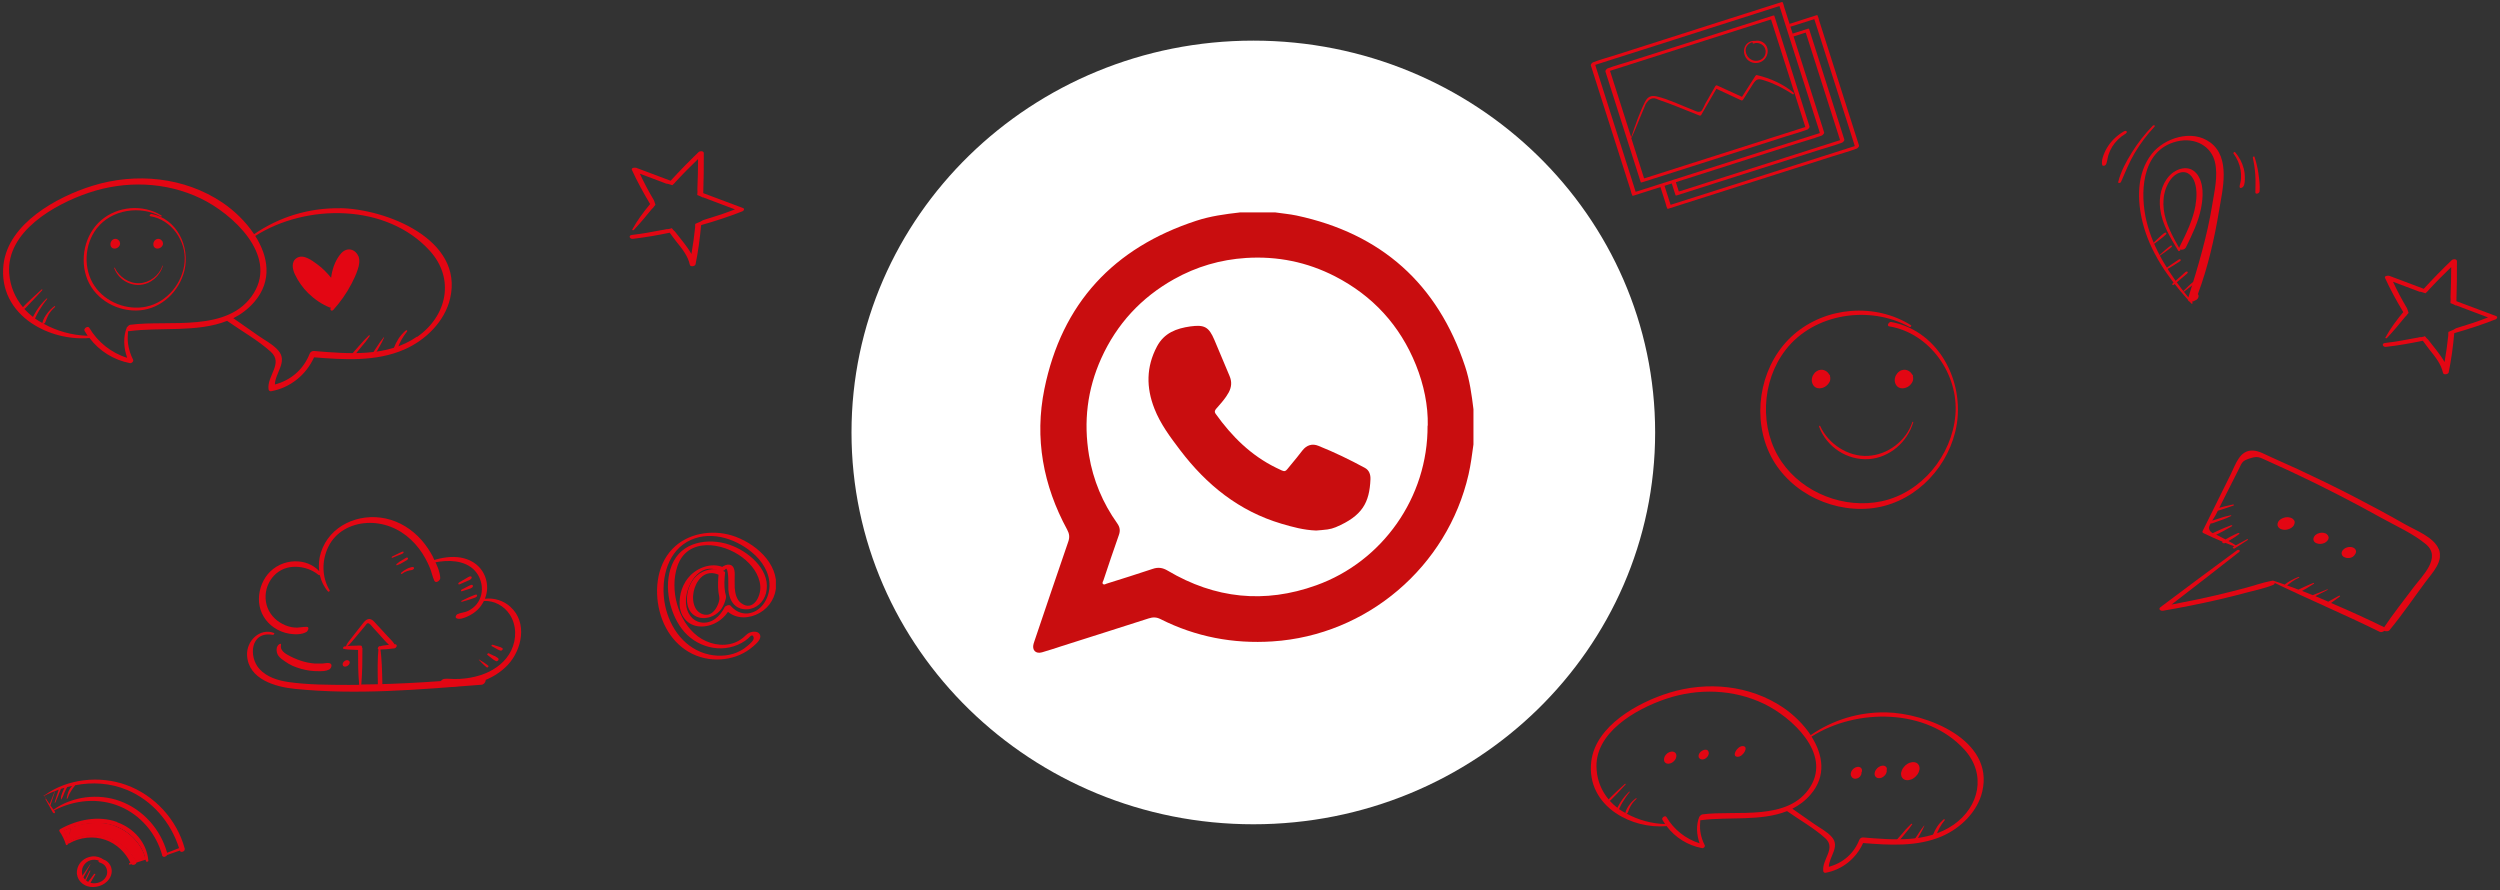 <svg width="528" height="188" viewBox="0 0 528 188" fill="none" xmlns="http://www.w3.org/2000/svg">
<rect x="0" y="0" width="528" height="188" fill="#333333" stroke="none"/>
<g clip-path="url(#clip0_78_2)">
<path d="M71.826 43.983C65.319 43.88 59.019 45.774 53.665 49.46C51.915 46.804 49.465 44.477 47.015 42.809C38.943 37.374 28.689 36.385 19.506 39.247C12.073 41.553 1.798 47.154 0.748 55.802C0.089 61.279 2.663 65.52 6.575 68.197C6.575 68.259 6.637 68.238 6.678 68.259C10.158 70.606 14.647 71.739 18.909 71.389C20.988 74.148 24.036 76.042 27.474 76.701C27.783 76.763 28.277 76.31 28.113 75.98C27.577 74.93 27.207 73.777 27.042 72.603C26.919 71.718 26.98 70.833 27.042 69.947C27.104 69.947 27.166 69.968 27.248 69.947C33.796 69.062 41.661 70.277 47.962 67.765C50.968 69.886 54.448 71.821 57.186 74.292C59.904 76.742 56.363 79.316 56.713 82.219C56.754 82.487 56.98 82.672 57.248 82.631C61.304 81.89 64.64 79.192 66.328 75.466C72.65 75.98 79.382 76.413 85.333 73.839C89.863 71.883 93.94 67.909 95.072 63.008C97.975 50.551 81.524 44.127 71.826 43.962V43.983ZM27.536 68.588C27.289 68.63 27.063 68.815 26.898 69.041C26.857 69.062 26.816 69.083 26.795 69.124C25.971 71.162 26.116 73.489 26.857 75.569C23.542 74.56 20.618 72.233 18.868 69.247C18.559 68.712 17.591 69.391 17.859 69.865C18.065 70.236 18.291 70.565 18.518 70.915C15.285 70.833 11.991 69.927 9.19 68.362C9.334 68.362 9.499 68.238 9.54 68.115C9.787 67.518 9.993 66.9 10.323 66.344C10.673 65.788 11.105 65.294 11.599 64.862C11.723 64.759 11.62 64.573 11.476 64.676C10.899 65.109 10.405 65.603 9.973 66.179C9.54 66.756 9.129 67.415 8.964 68.115C8.964 68.156 8.964 68.197 8.984 68.238C8.449 67.93 7.893 67.641 7.399 67.271C7.461 67.147 7.502 67.024 7.564 66.9C7.77 66.447 8.017 66.015 8.264 65.582C8.779 64.738 9.314 63.935 9.952 63.173C10.034 63.07 9.911 62.988 9.808 63.07C9.067 63.791 8.367 64.594 7.811 65.459C7.543 65.891 7.275 66.323 7.049 66.776C7.028 66.838 6.987 66.9 6.967 66.941C6.308 66.426 5.69 65.871 5.134 65.253C5.463 65.026 5.731 64.676 6.019 64.388C6.349 64.059 6.678 63.709 6.987 63.379C7.646 62.7 8.264 62.02 8.902 61.32C9.026 61.176 8.902 61.032 8.758 61.155C8.058 61.794 7.358 62.432 6.678 63.07C6.349 63.4 5.999 63.729 5.669 64.038C5.402 64.306 5.093 64.573 4.846 64.882C3.24 62.947 2.148 60.558 1.943 57.717C1.304 48.904 11.538 43.139 18.744 40.709C26.486 38.094 35.031 38.362 42.423 41.924C49.032 45.115 58.607 53.784 53.603 61.897C48.353 70.38 35.752 67.497 27.536 68.588ZM88.072 71.1C81.792 75.466 73.514 74.724 66.287 74.127C65.916 74.107 65.525 74.354 65.402 74.704C64.084 78.039 61.448 80.304 58.051 81.21C58.113 78.739 60.81 76.392 58.792 74.045C57.68 72.748 55.93 71.862 54.551 70.894C52.8 69.659 51.03 68.424 49.28 67.209C50.906 66.385 52.409 65.273 53.727 63.75C57.557 59.282 56.651 54.155 53.912 49.831C64.743 42.953 81.689 42.953 90.769 52.96C96.122 58.849 94.434 66.735 88.113 71.142L88.072 71.1Z" fill="#E30613"/>
<path d="M75.655 54.052C75.326 53.29 74.585 52.672 73.72 52.672C72.855 52.672 72.176 53.27 71.702 53.928C70.693 55.287 70.137 56.976 69.931 58.664C69.067 57.614 68.119 56.626 67.007 55.823C65.896 55.02 64.084 53.599 62.684 54.484C61.448 55.246 61.757 56.873 62.292 57.964C62.992 59.426 63.94 60.785 65.093 61.917C66.431 63.215 67.975 64.285 69.705 64.965C69.746 64.965 69.787 64.965 69.828 64.965C69.828 64.965 69.87 64.965 69.89 64.965C69.561 65.397 70.014 65.871 70.405 65.438C71.887 63.791 73.184 61.959 74.214 59.982C74.729 59.014 75.202 57.985 75.552 56.934C75.861 56.029 76.067 54.958 75.676 54.031L75.655 54.052Z" fill="#E30613"/>
<path d="M77.9 70.853C77.57 71.182 77.221 71.512 76.891 71.862C76.562 72.212 76.232 72.603 75.903 72.974C75.594 73.324 75.264 73.694 74.956 74.044C74.811 74.23 74.647 74.394 74.503 74.58C74.358 74.744 74.132 74.95 74.214 75.218C74.214 75.28 74.297 75.321 74.359 75.321C74.647 75.321 74.791 75.136 74.956 74.93C75.1 74.744 75.244 74.58 75.388 74.394C75.697 74.024 76.006 73.632 76.314 73.262C76.623 72.891 76.932 72.541 77.221 72.171C77.509 71.8 77.797 71.388 78.065 70.997C78.188 70.832 77.982 70.729 77.859 70.853H77.9Z" fill="#E30613"/>
<path d="M80.989 71.306C80.762 71.594 80.536 71.903 80.309 72.191C80.103 72.48 79.918 72.788 79.712 73.077C79.321 73.674 78.909 74.292 78.518 74.889C78.415 75.033 78.374 75.259 78.6 75.342C78.806 75.403 78.992 75.239 79.094 75.074C79.445 74.456 79.794 73.839 80.144 73.2C80.309 72.891 80.495 72.603 80.659 72.274C80.824 71.965 80.968 71.635 81.112 71.306C81.153 71.224 81.03 71.224 81.009 71.265L80.989 71.306Z" fill="#E30613"/>
<path d="M85.683 69.803C85.107 70.318 84.592 70.874 84.18 71.512C83.769 72.15 83.418 72.85 83.151 73.571C83.068 73.797 83.13 74.044 83.418 74.065C83.707 74.065 83.913 73.839 83.995 73.571C84.201 72.933 84.469 72.315 84.798 71.738C85.148 71.141 85.539 70.544 85.972 70.009C86.136 69.803 85.869 69.659 85.704 69.803H85.683Z" fill="#E30613"/>
<path d="M31.963 45.197C31.716 45.156 31.428 45.629 31.757 45.67C36.225 46.391 39.376 50.921 38.984 55.348C38.614 59.754 35.299 63.831 30.913 64.758C26.857 65.622 22.348 63.872 20 60.454C17.529 56.851 17.776 51.662 20.433 48.244C23.542 44.229 29.637 43.323 33.981 45.732C34.084 45.794 34.228 45.609 34.125 45.526C30.213 43.076 24.839 43.508 21.339 46.535C17.859 49.541 16.747 54.833 18.477 59.075C20.247 63.399 25.004 65.952 29.595 65.54C34.146 65.128 37.852 61.545 38.943 57.18C40.199 52.115 37.358 46.165 31.963 45.176V45.197Z" fill="#E30613"/>
<path d="M34.29 56.151C33.611 58.189 31.613 59.713 29.451 59.816C27.269 59.919 25.127 58.498 24.242 56.542C24.201 56.48 24.098 56.542 24.118 56.625C24.942 58.869 27.207 60.351 29.595 60.166C31.86 59.981 33.775 58.292 34.413 56.151C34.434 56.069 34.311 56.089 34.29 56.151Z" fill="#E30613"/>
<path d="M25.292 51.127C25.292 51.086 25.292 51.045 25.271 51.004C25.271 50.983 25.23 50.962 25.209 50.942C25.024 50.612 24.633 50.386 24.242 50.448C24.098 50.468 23.953 50.53 23.83 50.612C23.665 50.715 23.542 50.859 23.459 51.045C23.336 51.251 23.295 51.539 23.336 51.765C23.377 52.033 23.521 52.26 23.768 52.404C24.015 52.527 24.303 52.527 24.551 52.445C24.859 52.342 25.127 52.115 25.271 51.827C25.374 51.642 25.395 51.395 25.312 51.189L25.292 51.127Z" fill="#E30613"/>
<path d="M34.352 51.127C34.352 51.086 34.352 51.045 34.331 51.004C34.331 50.983 34.29 50.962 34.27 50.942C34.084 50.612 33.693 50.386 33.302 50.448C33.158 50.468 33.014 50.53 32.89 50.612C32.725 50.715 32.602 50.859 32.519 51.045C32.396 51.251 32.355 51.539 32.396 51.765C32.437 52.033 32.581 52.26 32.828 52.404C33.075 52.527 33.364 52.527 33.611 52.445C33.919 52.342 34.187 52.115 34.331 51.827C34.434 51.642 34.455 51.395 34.373 51.189L34.352 51.127Z" fill="#E30613"/>
</g>
<g clip-path="url(#clip1_78_2)">
<path d="M91.497 117.714C90.831 116.403 89.993 115.179 89.027 114.061C87.029 111.806 84.429 110.151 81.464 109.507C75.814 108.282 69.605 110.946 67.779 116.682C67.371 117.95 67.263 119.303 67.414 120.614C66.06 119.196 64.234 118.509 62.258 118.552C60.066 118.595 57.961 119.583 56.565 121.259C55.211 122.891 54.524 125.126 54.717 127.253C54.91 129.401 56.07 131.291 57.832 132.516C58.82 133.204 59.959 133.655 61.162 133.848C62.279 134.02 63.719 134.063 64.728 133.461C65.029 133.268 65.437 132.409 64.793 132.387C63.912 132.366 63.096 132.623 62.193 132.538C61.291 132.452 60.432 132.194 59.637 131.764C58.026 130.926 56.779 129.508 56.307 127.747C55.34 124.18 57.617 120.313 61.312 119.776C63.375 119.475 65.695 120.098 67.285 121.43C67.371 121.495 67.457 121.495 67.543 121.452C67.822 122.719 68.402 123.923 69.283 124.932C69.412 125.061 69.713 124.825 69.627 124.674C67.951 121.882 67.93 118.423 69.326 115.522C70.83 112.364 74.052 110.645 77.468 110.452C80.949 110.259 84.3 111.612 86.814 113.997C88.017 115.136 89.027 116.468 89.822 117.907C90.208 118.616 90.552 119.325 90.853 120.077C91.175 120.915 91.347 121.839 91.734 122.655C92.056 123.321 93.023 122.591 92.98 122.032C92.894 120.571 92.12 118.981 91.454 117.692L91.497 117.714Z" fill="#E30613"/>
<path d="M102.046 143.194C93.495 143.86 84.902 144.504 76.308 144.569C76.523 142.012 76.544 139.455 76.544 136.899C76.544 136.813 76.48 136.77 76.415 136.727C76.415 136.684 76.458 136.662 76.458 136.62C76.437 136.469 76.373 136.383 76.222 136.362C75.943 136.297 75.621 136.362 75.32 136.362C75.04 136.362 74.761 136.362 74.482 136.383C74.203 136.383 73.923 136.383 73.644 136.426C73.537 136.426 73.451 136.448 73.343 136.469C73.709 136.233 73.988 135.911 74.267 135.588C74.632 135.137 75.019 134.686 75.384 134.256C75.749 133.805 76.136 133.354 76.501 132.924C76.716 132.666 76.91 132.43 77.124 132.172C77.253 132.001 77.425 131.7 77.64 131.635C78.048 131.528 78.628 132.409 78.886 132.666C79.273 133.096 79.681 133.526 80.068 133.956C80.734 134.686 81.4 135.502 82.152 136.19C82.023 136.19 81.894 136.211 81.765 136.233C81.206 136.319 80.605 136.34 80.068 136.577C79.853 136.662 79.617 137.049 79.96 137.135C80.111 137.178 80.24 137.2 80.39 137.178C80.519 137.178 80.648 137.178 80.777 137.157C81.056 137.157 81.314 137.114 81.593 137.114C82.152 137.071 82.689 137.006 83.247 136.942C83.505 136.92 83.741 136.684 83.784 136.448C83.827 136.211 83.656 136.039 83.419 136.061C83.355 136.061 83.29 136.061 83.247 136.061C83.247 136.018 83.247 135.954 83.226 135.911C82.818 135.33 82.281 134.836 81.808 134.321L80.368 132.752C79.917 132.258 79.466 131.764 78.993 131.27C78.65 130.905 78.22 130.626 77.704 130.776C77.232 130.905 76.931 131.313 76.63 131.678C76.179 132.237 75.749 132.795 75.32 133.354C74.89 133.913 74.439 134.471 74.009 135.03C73.665 135.481 73.236 135.932 73.085 136.491C72.978 136.491 72.871 136.512 72.763 136.534C72.634 136.534 72.505 136.662 72.462 136.791C72.419 136.899 72.462 137.028 72.591 137.049C72.892 137.092 73.214 137.157 73.537 137.178C73.859 137.2 74.181 137.2 74.503 137.221C74.826 137.221 75.148 137.243 75.47 137.264C75.513 137.264 75.578 137.264 75.621 137.264C75.621 137.264 75.621 137.264 75.621 137.286C75.621 139.735 75.621 142.184 75.857 144.633C75.169 144.633 74.46 144.654 73.773 144.654C69.498 144.633 65.072 144.654 60.818 144.031C58.605 143.688 56.392 143 54.824 141.324C52.418 138.725 52.891 133.225 57.617 134.084C57.789 134.127 58.09 133.762 57.853 133.676C54.889 132.559 52.01 135.352 52.182 138.424C52.461 143.494 58.197 145.084 62.3 145.492C75.384 146.824 88.683 145.621 101.745 144.612C102.497 144.547 103.034 143.129 102.024 143.215L102.046 143.194Z" fill="#E30613"/>
<path d="M107.847 128.198C106.364 126.845 104.366 126.222 102.411 126.458C102.69 125.749 102.862 125.019 102.884 124.245C102.927 122.57 102.282 120.851 101.101 119.669C99.919 118.466 98.265 117.822 96.611 117.671C94.612 117.478 92.572 117.95 90.681 118.595C90.423 118.681 90.359 119.111 90.702 119.025C93.452 118.337 96.911 118.036 99.382 119.734C101.874 121.452 102.604 125.169 100.692 127.575C100.22 128.177 99.575 128.671 98.888 129.015C98.157 129.38 97.298 129.38 96.589 129.724C96.331 129.853 96.052 130.39 96.417 130.583C97.083 130.905 98.114 130.476 98.737 130.196C99.511 129.853 100.241 129.38 100.843 128.8C101.401 128.263 101.853 127.618 102.196 126.931C104.345 126.802 106.429 127.94 107.632 129.745C109.136 132.022 109.136 134.987 107.954 137.415C106.858 139.671 104.731 141.325 102.433 142.249C101.101 142.786 99.704 143.108 98.286 143.28C97.513 143.366 96.718 143.43 95.923 143.409C95.214 143.409 94.505 143.28 93.796 143.387C93.152 143.473 92.378 144.633 93.302 144.891C94.527 145.214 96.073 144.956 97.341 144.848C98.737 144.719 100.112 144.44 101.444 144.01C103.636 143.301 105.72 142.077 107.288 140.38C110.253 137.179 111.434 131.464 107.847 128.22V128.198Z" fill="#E30613"/>
<path d="M85.052 116.49C84.837 116.532 84.665 116.64 84.472 116.726C84.279 116.812 84.107 116.919 83.914 117.005L82.818 117.542C82.668 117.607 82.689 117.886 82.882 117.8C83.248 117.65 83.613 117.499 83.978 117.349L84.537 117.134C84.73 117.048 84.923 116.984 85.095 116.876C85.181 116.812 85.246 116.726 85.246 116.618C85.246 116.532 85.16 116.468 85.074 116.49H85.052Z" fill="#E30613"/>
<path d="M86.105 117.8C85.868 117.671 85.611 117.885 85.417 118.014C85.245 118.122 85.052 118.229 84.88 118.337C84.708 118.444 84.515 118.53 84.343 118.659C84.171 118.788 83.978 118.938 83.806 119.089C83.742 119.132 83.677 119.217 83.699 119.303C83.699 119.389 83.806 119.411 83.87 119.368C84.064 119.282 84.257 119.217 84.451 119.132C84.665 119.046 84.859 118.917 85.052 118.809C85.245 118.702 85.439 118.594 85.611 118.487C85.718 118.423 85.804 118.38 85.911 118.315C86.062 118.229 86.126 118.122 86.169 117.95C86.169 117.885 86.169 117.821 86.105 117.778V117.8Z" fill="#E30613"/>
<path d="M87.286 119.777C87.179 119.755 87.071 119.734 86.942 119.777C86.813 119.798 86.684 119.841 86.556 119.884C86.319 119.949 86.104 120.056 85.89 120.163C85.481 120.378 85.095 120.636 84.751 120.937C84.686 121.001 84.644 121.109 84.686 121.173C84.73 121.238 84.858 121.238 84.923 121.173C85.245 120.937 85.589 120.744 85.975 120.615C86.169 120.55 86.341 120.507 86.513 120.464C86.62 120.464 86.706 120.421 86.813 120.421C86.942 120.421 87.05 120.357 87.179 120.314C87.308 120.271 87.415 120.163 87.436 120.013C87.458 119.906 87.394 119.798 87.286 119.777Z" fill="#E30613"/>
<path d="M99.468 121.731C99.468 121.731 99.382 121.731 99.339 121.731C99.21 121.731 99.124 121.774 98.995 121.838L98.716 121.989C98.523 122.096 98.329 122.204 98.136 122.333C97.749 122.569 97.341 122.784 96.954 123.02C96.868 123.084 96.761 123.213 96.804 123.321C96.826 123.428 96.954 123.471 97.04 123.428C97.448 123.256 97.857 123.084 98.265 122.891C98.458 122.805 98.673 122.719 98.866 122.633C98.952 122.59 99.06 122.547 99.146 122.504C99.275 122.44 99.361 122.375 99.468 122.268C99.49 122.225 99.532 122.182 99.554 122.161C99.64 122.032 99.661 121.774 99.468 121.752V121.731Z" fill="#E30613"/>
<path d="M99.489 123.535C99.317 123.6 99.146 123.664 98.995 123.75C98.823 123.836 98.63 123.922 98.458 124.03L97.491 124.524C97.491 124.524 97.341 124.696 97.362 124.781C97.384 124.889 97.491 124.889 97.577 124.867C97.9 124.76 98.243 124.653 98.566 124.545C98.737 124.502 98.888 124.438 99.06 124.395C99.231 124.33 99.403 124.266 99.554 124.18C99.726 124.115 99.897 123.944 99.876 123.729C99.876 123.535 99.661 123.471 99.511 123.535H99.489Z" fill="#E30613"/>
<path d="M100.628 125.577C100.477 125.556 100.348 125.62 100.219 125.663C100.091 125.706 99.962 125.77 99.833 125.813C99.575 125.921 99.317 126.028 99.059 126.136C98.544 126.372 98.05 126.63 97.534 126.866C97.405 126.931 97.362 127.145 97.534 127.102C98.05 126.952 98.565 126.802 99.081 126.651C99.339 126.565 99.597 126.479 99.854 126.393C100.112 126.286 100.456 126.222 100.649 126.028C100.778 125.899 100.864 125.62 100.606 125.577H100.628Z" fill="#E30613"/>
<path d="M106.085 136.877C106.085 136.877 105.999 136.834 105.956 136.813C105.87 136.77 105.784 136.727 105.698 136.684C105.526 136.62 105.333 136.577 105.161 136.512L104.044 136.168C104.044 136.168 103.872 136.168 103.829 136.254C103.786 136.319 103.764 136.405 103.829 136.448C104.151 136.62 104.473 136.813 104.796 136.985C104.946 137.071 105.096 137.178 105.268 137.243C105.354 137.286 105.44 137.307 105.526 137.35C105.655 137.393 105.784 137.457 105.913 137.393C106.042 137.35 106.192 137.2 106.171 137.049C106.171 136.963 106.149 136.899 106.063 136.856L106.085 136.877Z" fill="#E30613"/>
<path d="M105.226 139.026C104.968 138.854 104.732 138.704 104.474 138.532C104.452 138.532 104.409 138.532 104.366 138.532C104.323 138.532 104.28 138.489 104.237 138.468C103.894 138.296 103.571 138.145 103.228 137.973C103.142 137.93 103.034 137.973 102.97 138.059C102.927 138.102 102.862 138.231 102.927 138.296C103.206 138.532 103.507 138.747 103.786 138.983C103.937 139.112 104.087 139.241 104.259 139.348C104.409 139.456 104.581 139.542 104.753 139.628C104.903 139.714 105.14 139.585 105.226 139.456C105.312 139.305 105.355 139.134 105.183 139.026H105.226Z" fill="#E30613"/>
<path d="M103.142 140.616C102.82 140.379 102.519 140.1 102.175 139.907C101.831 139.692 101.509 139.499 101.165 139.284C101.144 139.284 101.101 139.305 101.122 139.327C101.38 139.606 101.659 139.885 101.917 140.165C102.175 140.444 102.497 140.68 102.777 140.938C102.863 141.024 102.991 140.981 103.077 140.895C103.142 140.831 103.228 140.659 103.142 140.594V140.616Z" fill="#E30613"/>
<path d="M69.584 140.058C69.111 139.95 68.51 140.122 68.037 140.144C67.522 140.165 67.006 140.144 66.512 140.144C65.481 140.058 64.449 139.864 63.461 139.52C62.516 139.198 61.571 138.79 60.69 138.274C60.239 138.017 59.852 137.737 59.551 137.308C59.272 136.899 59.293 136.599 59.358 136.126C59.358 135.997 59.272 135.933 59.164 135.976C58.198 136.319 58.283 137.78 58.778 138.468C59.143 138.983 59.68 139.349 60.196 139.692C60.711 140.058 61.248 140.38 61.828 140.638C62.989 141.132 64.213 141.476 65.459 141.647C66.104 141.733 66.727 141.755 67.371 141.755C68.102 141.755 68.832 141.755 69.498 141.411C70.014 141.153 70.293 140.229 69.584 140.058Z" fill="#E30613"/>
<path d="M73.773 139.691C73.773 139.691 73.709 139.583 73.687 139.562C73.687 139.562 73.58 139.476 73.558 139.476C73.537 139.476 73.451 139.433 73.472 139.455C73.472 139.455 73.408 139.455 73.386 139.433C73.322 139.433 73.236 139.433 73.214 139.433C73.107 139.433 73.021 139.476 72.935 139.519C72.871 139.541 72.806 139.583 72.763 139.626C72.656 139.712 72.613 139.734 72.527 139.863C72.527 139.863 72.441 140.013 72.419 140.035C72.419 140.056 72.398 140.142 72.398 140.121C72.398 140.164 72.376 140.185 72.376 140.207C72.376 140.271 72.376 140.335 72.376 140.378C72.376 140.378 72.398 140.529 72.419 140.529C72.441 140.615 72.484 140.658 72.57 140.701C72.634 140.765 72.699 140.787 72.785 140.787H72.957C72.957 140.787 73.107 140.744 73.171 140.722C73.236 140.722 73.279 140.701 73.343 140.658C73.408 140.636 73.451 140.593 73.494 140.55C73.558 140.507 73.601 140.464 73.644 140.421C73.709 140.357 73.773 140.271 73.794 140.185C73.816 140.142 73.859 139.97 73.859 140.013C73.859 139.992 73.859 139.884 73.859 139.841C73.859 139.777 73.859 139.712 73.816 139.669L73.773 139.691Z" fill="#E30613"/>
<path d="M80.519 137.007C80.519 137.007 80.519 137.093 80.476 137.093L80.519 137.007Z" fill="#E30613"/>
<path d="M80.24 136.576C80.218 136.405 79.96 136.512 79.96 136.641C79.681 139.326 79.767 141.99 79.81 144.676C79.81 145.256 80.755 144.805 80.755 144.332C80.691 141.733 80.669 139.133 80.261 136.555L80.24 136.576Z" fill="#E30613"/>
</g>
<g clip-path="url(#clip2_78_2)">
<path d="M156.854 43.913C154.069 42.873 151.284 41.832 148.528 40.791C148.612 37.978 148.668 35.165 148.64 32.352C148.64 31.818 147.824 31.874 147.571 32.099C145.518 34.068 143.549 36.093 141.636 38.175C139.217 37.275 136.798 36.347 134.379 35.447C134.069 35.334 133.253 35.447 133.45 35.868C134.575 38.344 135.898 40.735 137.304 43.098C135.898 44.785 134.575 46.558 133.535 48.471C133.45 48.639 133.788 48.667 133.844 48.583C135.251 47.12 136.516 45.545 137.81 43.97C137.81 43.97 137.81 43.998 137.839 44.026C138.007 43.745 138.204 43.52 138.429 43.267C138.345 43.041 138.26 42.788 138.204 42.563C138.148 42.451 138.12 42.338 138.064 42.198C138.064 42.198 138.064 42.198 138.064 42.226C136.995 40.425 136.01 38.569 135.138 36.684C137.023 37.388 138.879 38.091 140.736 38.794C140.905 38.794 141.073 38.822 141.242 38.878C141.411 38.935 141.608 38.991 141.777 39.047C141.861 39.047 141.917 39.103 141.974 39.132C142.199 38.963 142.395 38.738 142.592 38.541H142.564C144.139 36.825 145.771 35.193 147.431 33.59C147.431 35.672 147.374 37.753 147.29 39.835C147.29 39.863 147.29 39.891 147.29 39.919C147.29 40.004 147.29 40.116 147.29 40.2C147.29 40.229 147.318 40.285 147.318 40.313C147.318 40.594 147.29 40.904 147.262 41.185C147.487 41.269 147.712 41.382 147.937 41.466C148.106 41.551 148.275 41.635 148.443 41.719C148.443 41.719 148.443 41.691 148.443 41.663C150.694 42.507 152.972 43.351 155.222 44.223C153.056 45.067 150.806 45.798 148.556 46.473C148.5 46.473 148.443 46.529 148.359 46.558C148.19 46.642 148.049 46.755 147.881 46.839C147.543 46.98 147.177 47.12 146.84 47.289C146.84 47.289 146.84 47.486 146.812 47.599C146.812 47.711 146.812 47.824 146.812 47.936C146.812 47.964 146.812 47.992 146.812 48.02C146.615 49.905 146.362 51.79 146.024 53.646C145.574 52.831 145.011 52.043 144.421 51.283C143.802 50.496 143.183 49.708 142.564 48.92C142.311 48.696 142.086 48.471 141.889 48.189C141.636 48.274 141.383 48.358 141.102 48.386C141.017 48.386 140.933 48.386 140.848 48.386C140.848 48.386 140.623 48.414 140.539 48.442C140.426 48.471 140.314 48.499 140.201 48.527C140.173 48.527 140.145 48.527 140.117 48.527C137.895 48.949 135.673 49.371 133.422 49.624C132.691 49.708 132.944 50.524 133.675 50.44C136.32 50.13 138.879 49.68 141.439 49.146C141.917 49.764 142.339 50.411 142.846 51.03C144.083 52.549 145.293 54.068 145.687 55.897C145.799 56.459 146.812 56.234 146.896 55.84C147.459 53.112 147.824 50.327 148.078 47.542C151.059 46.698 153.985 45.742 156.826 44.617C157.107 44.504 157.332 44.082 156.882 43.913H156.854Z" fill="#E30613"/>
</g>
<g clip-path="url(#clip3_78_2)">
<path d="M527.118 66.733C524.333 65.692 521.548 64.652 518.791 63.611C518.876 60.798 518.932 57.985 518.904 55.172C518.904 54.638 518.088 54.694 517.835 54.919C515.781 56.888 513.812 58.913 511.9 60.995C509.48 60.095 507.061 59.166 504.642 58.266C504.333 58.154 503.517 58.266 503.714 58.688C504.839 61.164 506.161 63.555 507.568 65.918C506.161 67.605 504.839 69.377 503.798 71.29C503.714 71.459 504.051 71.487 504.108 71.403C505.514 69.94 506.78 68.365 508.074 66.79C508.074 66.79 508.074 66.818 508.102 66.846C508.271 66.565 508.468 66.34 508.693 66.086C508.608 65.861 508.524 65.608 508.468 65.383C508.411 65.271 508.383 65.158 508.327 65.017C508.327 65.017 508.327 65.017 508.327 65.046C507.258 63.245 506.274 61.389 505.402 59.504C507.286 60.207 509.143 60.911 510.999 61.614C511.168 61.614 511.337 61.642 511.506 61.698C511.674 61.754 511.871 61.811 512.04 61.867C512.125 61.867 512.181 61.923 512.237 61.951C512.462 61.783 512.659 61.557 512.856 61.361H512.828C514.403 59.645 516.035 58.013 517.694 56.41C517.694 58.491 517.638 60.573 517.554 62.655C517.554 62.683 517.554 62.711 517.554 62.739C517.554 62.823 517.554 62.936 517.554 63.02C517.554 63.048 517.582 63.105 517.582 63.133C517.582 63.414 517.554 63.724 517.525 64.005C517.75 64.089 517.975 64.202 518.2 64.286C518.369 64.371 518.538 64.455 518.707 64.539C518.707 64.539 518.707 64.511 518.707 64.483C520.957 65.327 523.236 66.171 525.486 67.043C523.32 67.887 521.07 68.618 518.819 69.293C518.763 69.293 518.707 69.349 518.622 69.377C518.454 69.462 518.313 69.574 518.144 69.659C517.807 69.799 517.441 69.94 517.103 70.109C517.103 70.109 517.103 70.306 517.075 70.418C517.075 70.531 517.075 70.643 517.075 70.756C517.075 70.784 517.075 70.812 517.075 70.84C516.878 72.725 516.625 74.61 516.288 76.466C515.838 75.65 515.275 74.863 514.684 74.103C514.065 73.316 513.447 72.528 512.828 71.74C512.575 71.515 512.35 71.29 512.153 71.009C511.9 71.093 511.646 71.178 511.365 71.206C511.281 71.206 511.196 71.206 511.112 71.206C511.112 71.206 510.887 71.234 510.802 71.262C510.69 71.29 510.577 71.318 510.465 71.347C510.437 71.347 510.409 71.347 510.381 71.347C508.158 71.769 505.936 72.19 503.686 72.444C502.954 72.528 503.208 73.344 503.939 73.259C506.583 72.95 509.143 72.5 511.703 71.965C512.181 72.584 512.603 73.231 513.109 73.85C514.347 75.369 515.556 76.888 515.95 78.716C516.063 79.279 517.075 79.054 517.16 78.66C517.722 75.932 518.088 73.147 518.341 70.362C521.323 69.518 524.248 68.562 527.089 67.437C527.371 67.324 527.596 66.902 527.146 66.733H527.118Z" fill="#E30613"/>
</g>
<g clip-path="url(#clip4_78_2)">
<path d="M479.735 122.677C477.818 123.037 475.901 123.737 474.006 124.233C472.089 124.729 470.172 125.225 468.232 125.676C465.052 126.421 461.849 127.075 458.624 127.684C463.405 123.985 468.187 120.308 472.924 116.564C473.284 116.271 472.766 116 472.473 116.203C467.037 120.173 461.669 124.21 456.301 128.225C455.759 128.631 456.301 129.06 456.797 128.992C460.767 128.315 464.691 127.526 468.616 126.624C470.533 126.173 472.473 125.699 474.367 125.18C476.262 124.684 478.269 124.278 480.074 123.534C480.773 123.24 480.344 122.564 479.69 122.677H479.735Z" fill="#E30613"/>
<path d="M515.057 115.978C514.042 113.43 510.094 111.964 507.929 110.723C504.253 108.625 500.509 106.618 496.742 104.678C492.975 102.739 489.164 100.889 485.329 99.107C483.412 98.228 481.472 97.348 479.533 96.491C478.405 95.995 477.142 95.228 475.856 95.16C473.059 95.002 472.18 98.025 471.165 100.1C469.18 104.115 467.173 108.152 465.188 112.167C465.098 112.347 465.188 112.527 465.368 112.595C466.676 113.227 468.03 113.836 469.383 114.4C469.383 114.445 469.338 114.49 469.338 114.535C469.405 114.76 469.699 114.783 469.879 114.715C469.924 114.715 469.969 114.67 470.014 114.648C470.646 114.896 471.255 115.166 471.887 115.369C471.841 115.392 471.774 115.437 471.729 115.46C471.616 115.527 471.481 115.663 471.616 115.775C471.729 115.888 471.932 115.866 472.044 115.775C472.947 115.212 473.826 114.625 474.728 114.039C474.864 113.948 474.706 113.836 474.593 113.881C473.781 114.309 472.992 114.76 472.18 115.189C472.18 115.189 472.18 115.144 472.157 115.144C471.684 114.828 471.165 114.535 470.646 114.264C470.849 114.151 471.052 114.016 471.255 113.903C471.548 113.745 471.819 113.565 472.09 113.385C472.36 113.182 472.631 113.001 472.901 112.798C473.104 112.663 472.856 112.505 472.699 112.573C472.157 112.821 471.638 113.024 471.12 113.317C470.759 113.52 470.375 113.723 470.014 113.926C469.451 113.633 468.887 113.339 468.323 113.046C468.233 113.001 468.142 112.956 468.052 112.933C468.052 112.933 468.097 112.933 468.097 112.911C468.255 112.821 468.436 112.753 468.594 112.663C468.954 112.482 469.293 112.302 469.654 112.121C469.992 111.941 470.33 111.761 470.646 111.558C470.804 111.467 470.962 111.377 471.12 111.287C471.187 111.242 471.3 111.197 471.368 111.152C471.413 111.107 471.435 111.039 471.458 110.994C471.458 110.994 471.458 110.971 471.458 110.949C471.39 110.949 471.345 110.926 471.278 110.926C471.187 110.926 471.097 110.971 471.007 111.016L470.443 111.242C470.06 111.377 469.699 111.513 469.315 111.693C468.954 111.851 468.616 112.009 468.255 112.167C468.075 112.257 467.894 112.324 467.714 112.415C467.579 112.482 467.466 112.527 467.353 112.618C466.947 112.392 466.609 112.121 466.541 111.535C466.518 111.31 466.676 110.949 466.879 110.565C466.879 110.565 466.902 110.565 466.924 110.565C467.308 110.543 467.691 110.362 468.052 110.227C468.413 110.092 468.774 109.979 469.135 109.843C469.473 109.708 469.834 109.618 470.172 109.46C470.511 109.302 470.849 109.144 471.187 108.986C471.3 108.919 471.232 108.806 471.12 108.828C470.759 108.919 470.398 108.986 470.037 109.077C469.654 109.167 469.293 109.28 468.932 109.415C468.571 109.528 468.233 109.64 467.872 109.753C467.669 109.821 467.443 109.889 467.218 109.956C467.511 109.483 467.827 109.009 467.962 108.738L468.413 107.859C468.413 107.859 468.548 107.814 468.639 107.791C468.797 107.746 468.932 107.701 469.09 107.656C469.405 107.565 469.699 107.475 469.992 107.362C470.556 107.159 471.142 106.979 471.706 106.776C471.774 106.776 471.819 106.686 471.796 106.618C471.774 106.55 471.661 106.528 471.593 106.55C471.007 106.686 470.398 106.821 469.811 106.956C469.518 107.024 469.225 107.092 468.954 107.182C468.864 107.205 468.797 107.227 468.706 107.25C470.082 104.521 471.458 101.791 472.834 99.085C473.556 97.641 473.51 97.348 475.18 96.807C476.894 96.243 477.209 96.604 478.811 97.303C480.457 98.047 482.104 98.792 483.75 99.558C487.043 101.092 490.291 102.694 493.517 104.34C496.742 105.987 499.945 107.701 503.102 109.46C506.147 111.152 509.643 112.685 512.327 114.918C515.756 117.76 511.561 121.617 509.688 124.121C507.613 126.895 505.426 129.647 503.508 132.511C503.463 132.489 503.486 132.443 503.441 132.421C499.787 130.639 496.065 128.947 492.321 127.346C492.411 127.278 492.502 127.233 492.569 127.166C492.75 127.03 492.93 126.917 493.088 126.782C493.449 126.534 493.81 126.263 494.171 125.993C494.329 125.88 494.126 125.745 494.013 125.812C493.607 126.038 493.223 126.241 492.817 126.466C492.614 126.579 492.434 126.669 492.231 126.782C492.073 126.872 491.893 126.963 491.735 127.075C490.833 126.692 489.93 126.286 489.006 125.903C489.863 125.474 490.72 125.023 491.577 124.594C491.69 124.527 491.577 124.436 491.487 124.482C490.472 124.888 489.457 125.294 488.464 125.7C487.697 125.406 486.953 125.091 486.186 124.797C486.502 124.617 486.795 124.436 487.111 124.279C487.652 123.963 488.171 123.624 488.69 123.286C488.825 123.196 488.645 123.083 488.555 123.128C487.968 123.376 487.382 123.602 486.818 123.873C486.367 124.098 485.893 124.301 485.442 124.527C484.63 124.233 483.841 123.918 483.029 123.647C483.141 123.557 483.232 123.489 483.344 123.399C483.57 123.218 483.795 123.038 484.021 122.88C484.495 122.542 485.013 122.249 485.555 122.001C485.69 121.933 485.577 121.82 485.465 121.843C484.878 122.068 484.314 122.316 483.773 122.632C483.344 122.88 482.893 123.151 482.532 123.467C481.72 123.196 480.931 122.88 480.097 122.632C479.961 122.587 479.691 122.767 479.894 122.858C487.404 126.511 495.095 129.737 502.584 133.436C502.899 133.594 503.305 133.436 503.576 133.233C503.892 133.391 504.456 133.346 504.659 133.098C507.365 129.827 509.779 126.263 512.305 122.858C513.703 120.986 516.117 118.55 515.079 115.978H515.057Z" fill="#E30613"/>
<path d="M484.63 110.52V110.159C484.562 109.911 484.427 109.73 484.224 109.572C484.066 109.437 483.886 109.369 483.683 109.324C483.48 109.256 483.254 109.211 483.028 109.234C482.78 109.234 482.555 109.279 482.307 109.369C482.081 109.437 481.878 109.527 481.675 109.662C481.562 109.753 481.472 109.843 481.359 109.933C481.179 110.114 481.066 110.339 481.021 110.61C481.021 110.723 481.021 110.835 481.021 110.971C481.089 111.219 481.202 111.399 481.405 111.557C481.562 111.692 481.743 111.76 481.946 111.805C482.149 111.873 482.374 111.918 482.6 111.895C482.848 111.895 483.074 111.85 483.322 111.76C483.547 111.692 483.75 111.602 483.953 111.467C484.066 111.377 484.156 111.286 484.269 111.196C484.449 111.016 484.562 110.79 484.607 110.52H484.63Z" fill="#E30613"/>
<path d="M491.757 113.339C491.735 113.181 491.644 113.046 491.532 112.933C491.419 112.798 491.284 112.707 491.126 112.64C490.878 112.55 490.629 112.504 490.381 112.504C490.088 112.504 489.818 112.572 489.547 112.685C489.547 112.685 489.502 112.685 489.479 112.707C489.366 112.775 489.254 112.843 489.141 112.91C488.983 113.001 488.87 113.136 488.78 113.294C488.712 113.384 488.667 113.474 488.645 113.587C488.577 113.722 488.577 113.88 488.6 114.038C488.645 114.128 488.69 114.219 488.712 114.331C488.78 114.399 488.848 114.489 488.938 114.557C489.073 114.67 489.231 114.737 489.412 114.782C489.592 114.85 489.795 114.873 489.975 114.873C489.975 114.873 490.021 114.873 490.043 114.873C490.336 114.873 490.607 114.805 490.878 114.692C491.126 114.579 491.329 114.444 491.509 114.241C491.577 114.151 491.644 114.061 491.712 113.948C491.802 113.745 491.847 113.542 491.802 113.339H491.757Z" fill="#E30613"/>
<path d="M497.599 116.632C497.621 116.474 497.599 116.316 497.531 116.181C497.508 116.068 497.441 116 497.373 115.932C497.305 115.842 497.215 115.775 497.125 115.729C497.035 115.662 496.922 115.617 496.809 115.594C496.696 115.549 496.561 115.526 496.448 115.526C496.245 115.504 496.042 115.526 495.839 115.572C495.704 115.617 495.569 115.662 495.433 115.707C495.321 115.775 495.208 115.842 495.095 115.91C495.005 116 494.915 116.068 494.824 116.158C494.757 116.248 494.689 116.338 494.644 116.429C494.621 116.519 494.576 116.632 494.554 116.722C494.531 116.88 494.554 117.038 494.621 117.173C494.644 117.286 494.712 117.353 494.779 117.421C494.892 117.556 495.005 117.647 495.163 117.692L495.343 117.759C495.501 117.827 495.659 117.85 495.817 117.85C495.997 117.872 496.155 117.85 496.336 117.827C496.448 117.782 496.561 117.759 496.674 117.714C496.877 117.624 497.057 117.511 497.193 117.331C497.238 117.286 497.283 117.241 497.305 117.195C497.373 117.105 497.441 117.015 497.486 116.925C497.508 116.835 497.554 116.722 497.576 116.632H497.599Z" fill="#E30613"/>
</g>
<g clip-path="url(#clip5_78_2)">
<path d="M264.712 174.086C311.59 174.086 349.566 137.046 349.566 91.334C349.566 45.621 311.569 8.581 264.712 8.581C217.856 8.581 179.838 45.642 179.838 91.334C179.838 137.026 217.835 174.086 264.712 174.086Z" fill="white"/>
<path d="M301.544 89.899C301.628 85.656 300.733 81.288 299.049 77.088C295.68 68.727 289.94 62.467 281.933 58.349C276.047 55.333 269.787 54.065 263.153 54.481C257.745 54.834 252.691 56.311 247.97 58.952C241.024 62.841 235.866 68.415 232.58 75.694C229.627 82.245 228.816 89.088 230.002 96.179C230.875 101.42 232.892 106.225 235.97 110.55C236.532 111.341 236.636 112.089 236.303 113.004C235.18 116.166 234.119 119.348 233.059 122.53C232.976 122.8 232.684 123.112 232.976 123.362C233.184 123.549 233.496 123.362 233.745 123.258C236.969 122.239 240.213 121.24 243.416 120.159C244.601 119.743 245.558 119.888 246.639 120.533C256.601 126.44 267.083 127.542 278.002 123.611C291.936 118.62 301.607 105.06 301.503 89.878M261.821 44.852H269.267C270.785 45.08 272.324 45.205 273.822 45.517C291.749 49.344 303.645 59.95 309.427 77.379C310.404 80.311 310.82 83.368 311.194 86.425V93.871C310.903 95.992 310.633 98.114 310.155 100.214C305.683 119.701 288.712 134.176 268.747 135.466C260.47 136.006 252.546 134.509 245.121 130.765C244.269 130.329 243.52 130.308 242.626 130.599C236.511 132.575 230.355 134.509 224.22 136.464C222.847 136.901 221.475 137.379 220.06 137.774C218.729 138.148 217.918 137.296 218.293 135.965C218.334 135.798 218.397 135.611 218.459 135.445C220.83 128.436 223.201 121.407 225.613 114.419C225.946 113.483 225.863 112.734 225.385 111.861C220.31 102.523 218.459 92.54 220.58 82.141C224.261 64.068 235.18 52.339 252.671 46.619C255.645 45.642 258.723 45.226 261.821 44.872" fill="#C90D0F"/>
<path d="M277.96 112.048C275.319 111.944 272.989 111.3 270.66 110.613C261.676 107.951 254.813 102.398 249.239 95.057C247.159 92.312 245.079 89.546 243.811 86.301C242.064 81.851 242.064 77.483 244.351 73.178C245.87 70.308 248.469 69.352 251.423 68.936C254.376 68.54 255.312 69.04 256.476 71.785C257.558 74.322 258.598 76.859 259.679 79.397C260.199 80.603 260.116 81.726 259.513 82.87C258.826 84.138 257.87 85.178 256.934 86.239C256.622 86.593 256.393 86.925 256.767 87.424C260.157 92.166 264.192 96.18 269.495 98.78C271.742 99.882 271.263 99.757 272.677 98.114C273.509 97.158 274.279 96.138 275.069 95.14C275.963 93.996 277.149 93.622 278.459 94.163C281.828 95.515 285.093 97.095 288.275 98.821C289.191 99.32 289.482 100.256 289.44 101.234C289.232 106.142 287.756 108.95 282.119 111.341C281.558 111.57 280.976 111.736 280.372 111.82C279.499 111.944 278.626 111.986 277.96 112.048Z" fill="#C90D0F"/>
</g>
<g clip-path="url(#clip6_78_2)">
<path d="M399.417 68.002C398.935 67.905 398.395 68.831 398.993 68.928C407.617 70.336 413.713 79.094 412.98 87.66C412.247 96.207 405.842 104.078 397.372 105.872C389.54 107.531 380.82 104.155 376.286 97.538C371.502 90.573 371.984 80.541 377.116 73.905C383.116 66.13 394.903 64.413 403.314 69.063C403.507 69.159 403.797 68.812 403.584 68.677C396.003 63.931 385.643 64.76 378.871 70.625C372.138 76.471 369.978 86.696 373.335 94.875C376.769 103.229 385.971 108.187 394.845 107.396C403.642 106.605 410.838 99.679 412.941 91.229C415.391 81.429 409.874 69.931 399.417 68.002Z" fill="#E30613"/>
<path d="M403.874 89.184C402.562 93.139 398.684 96.071 394.498 96.283C390.292 96.496 386.125 93.756 384.408 89.956C384.35 89.82 384.138 89.975 384.177 90.091C385.758 94.412 390.157 97.306 394.768 96.959C399.147 96.611 402.851 93.351 404.086 89.184C404.125 89.029 403.893 89.068 403.854 89.184H403.874Z" fill="#E30613"/>
<path d="M386.511 79.442C386.492 79.365 386.511 79.288 386.453 79.21C386.415 79.153 386.357 79.133 386.318 79.075C385.952 78.419 385.199 77.995 384.447 78.111C384.158 78.149 383.888 78.246 383.656 78.419C383.328 78.632 383.116 78.902 382.923 79.23C382.691 79.635 382.595 80.175 382.672 80.619C382.769 81.12 383.019 81.583 383.482 81.834C383.945 82.085 384.505 82.046 384.987 81.892C385.585 81.699 386.087 81.236 386.396 80.677C386.588 80.31 386.608 79.828 386.492 79.423L386.511 79.442Z" fill="#E30613"/>
<path d="M404.029 79.442C404.009 79.365 404.029 79.288 403.971 79.21C403.932 79.153 403.874 79.133 403.836 79.075C403.469 78.419 402.717 77.995 401.964 78.111C401.694 78.149 401.405 78.246 401.173 78.419C400.845 78.632 400.633 78.902 400.44 79.23C400.209 79.635 400.112 80.175 400.189 80.619C400.286 81.12 400.537 81.583 401 81.834C401.463 82.085 402.022 82.046 402.505 81.892C403.103 81.699 403.604 81.236 403.894 80.677C404.086 80.31 404.106 79.828 403.99 79.423L404.029 79.442Z" fill="#E30613"/>
</g>
<g clip-path="url(#clip7_78_2)">
<path d="M398.329 150.455C392.622 150.354 387.117 152.026 382.42 155.253C380.878 152.933 378.745 150.887 376.598 149.432C369.537 144.676 360.545 143.826 352.504 146.319C346.005 148.336 336.998 153.236 336.076 160.816C335.5 165.6 337.748 169.318 341.177 171.681C341.192 171.724 341.235 171.724 341.278 171.739C344.319 173.799 348.253 174.794 351.985 174.477C353.801 176.898 356.467 178.555 359.493 179.131C359.767 179.189 360.199 178.8 360.04 178.512C359.565 177.589 359.233 176.581 359.104 175.557C359.003 174.779 359.046 174.001 359.104 173.223C359.161 173.223 359.219 173.237 359.291 173.223C365.026 172.459 371.915 173.511 377.419 171.306C380.056 173.165 383.097 174.866 385.489 177.027C387.867 179.174 384.768 181.437 385.071 183.973C385.1 184.204 385.302 184.377 385.547 184.333C389.106 183.685 392.017 181.307 393.487 178.05C399.02 178.497 404.914 178.872 410.131 176.624C414.093 174.909 417.667 171.436 418.661 167.142C421.212 156.233 406.802 150.599 398.314 150.455H398.329ZM359.536 172.013C359.32 172.041 359.118 172.214 358.988 172.416C358.96 172.43 358.916 172.445 358.902 172.474C358.182 174.246 358.311 176.307 358.96 178.108C356.063 177.215 353.498 175.197 351.971 172.575C351.697 172.099 350.861 172.704 351.092 173.122C351.265 173.439 351.466 173.742 351.668 174.044C348.829 173.958 345.962 173.18 343.497 171.811C343.627 171.811 343.757 171.71 343.8 171.595C344.002 171.061 344.189 170.543 344.492 170.053C344.794 169.563 345.169 169.131 345.601 168.756C345.702 168.669 345.63 168.496 345.5 168.597C344.996 168.972 344.549 169.404 344.175 169.909C343.8 170.413 343.44 170.989 343.296 171.609C343.296 171.652 343.296 171.696 343.325 171.724C342.849 171.451 342.373 171.206 341.941 170.889C341.984 170.773 342.042 170.672 342.085 170.557C342.273 170.168 342.474 169.779 342.705 169.404C343.152 168.669 343.627 167.949 344.189 167.3C344.261 167.214 344.146 167.142 344.074 167.214C343.425 167.848 342.82 168.54 342.33 169.303C342.085 169.678 341.869 170.067 341.667 170.456C341.639 170.499 341.624 170.557 341.595 170.615C341.019 170.168 340.471 169.678 339.996 169.145C340.284 168.943 340.529 168.641 340.774 168.396C341.062 168.107 341.35 167.805 341.624 167.517C342.201 166.926 342.748 166.321 343.296 165.715C343.411 165.586 343.296 165.456 343.166 165.571C342.546 166.133 341.941 166.681 341.336 167.257C341.048 167.545 340.745 167.819 340.457 168.107C340.212 168.338 339.953 168.583 339.751 168.842C338.339 167.156 337.387 165.067 337.2 162.559C336.566 154.763 345.529 149.734 351.841 147.602C358.614 145.31 366.107 145.541 372.577 148.654C378.356 151.449 386.757 159.043 382.362 166.133C377.751 173.569 366.727 171.047 359.536 171.998V172.013ZM412.537 174.217C407.032 178.036 399.784 177.388 393.472 176.869C393.155 176.84 392.809 177.071 392.694 177.359C391.541 180.27 389.236 182.273 386.253 183.065C386.296 180.904 388.674 178.843 386.887 176.782C385.907 175.644 384.379 174.88 383.169 174.03C381.627 172.949 380.085 171.868 378.543 170.802C379.97 170.082 381.281 169.116 382.434 167.762C385.777 163.856 384.999 159.36 382.593 155.57C392.074 149.547 406.903 149.547 414.872 158.308C419.569 163.467 418.085 170.384 412.537 174.232V174.217Z" fill="#E30613"/>
<path d="M353.988 159.245L353.83 159C353.685 158.856 353.512 158.769 353.311 158.741C353.138 158.712 352.979 158.741 352.821 158.784C352.633 158.813 352.475 158.885 352.316 158.986C352.144 159.086 351.985 159.216 351.87 159.375C351.74 159.504 351.625 159.663 351.553 159.85C351.524 159.965 351.481 160.066 351.452 160.182C351.409 160.383 351.423 160.585 351.495 160.787C351.553 160.873 351.596 160.945 351.654 161.032C351.798 161.176 351.971 161.262 352.172 161.291C352.345 161.32 352.504 161.291 352.662 161.248C352.85 161.219 353.008 161.147 353.167 161.046C353.34 160.945 353.498 160.816 353.613 160.657C353.757 160.527 353.858 160.369 353.93 160.182C353.959 160.066 354.002 159.965 354.031 159.85C354.074 159.648 354.06 159.447 353.988 159.245Z" fill="#E30613"/>
<path d="M360.747 158.553C360.516 158.294 360.112 158.294 359.81 158.409C359.767 158.424 359.723 158.438 359.666 158.467C359.579 158.51 359.493 158.553 359.421 158.597C359.334 158.654 359.262 158.712 359.176 158.784C359.104 158.856 359.046 158.928 358.974 159.014C358.888 159.13 358.83 159.245 358.787 159.375C358.758 159.447 358.729 159.533 358.744 159.62C358.729 159.692 358.744 159.778 358.758 159.85C358.758 159.922 358.787 159.994 358.844 160.052C358.888 160.153 358.974 160.225 359.075 160.268C359.104 160.283 359.147 160.297 359.176 160.326C359.334 160.398 359.493 160.412 359.651 160.398C359.839 160.369 360.026 160.311 360.185 160.196C360.372 160.081 360.516 159.937 360.646 159.764C360.732 159.649 360.804 159.519 360.833 159.375C360.891 159.259 360.905 159.13 360.891 158.986C360.891 158.827 360.819 158.683 360.718 158.553H360.747Z" fill="#E30613"/>
<path d="M368.038 157.573C366.871 157.573 365.574 159.836 367.015 159.836C368.182 159.836 369.479 157.573 368.038 157.573Z" fill="#E30613"/>
<path d="M393.242 162.963C393.285 162.776 393.271 162.589 393.199 162.416C393.127 162.243 393.011 162.113 392.838 162.041C392.665 161.969 392.478 161.94 392.291 161.969C391.844 162.027 391.412 162.315 391.152 162.69C391.023 162.862 390.936 163.064 390.893 163.28C390.85 163.468 390.864 163.655 390.936 163.828C390.936 163.842 390.936 163.857 390.951 163.871C390.994 163.958 391.08 164.073 391.109 164.131C391.124 164.159 391.152 164.188 391.181 164.217C391.253 164.275 391.325 164.347 391.412 164.39C391.412 164.39 391.426 164.39 391.441 164.39C391.513 164.419 391.599 164.433 391.671 164.462C391.714 164.462 391.758 164.462 391.801 164.462C391.858 164.462 391.887 164.462 391.945 164.462C392.046 164.448 392.147 164.419 392.248 164.39C392.248 164.39 392.262 164.39 392.276 164.39C392.363 164.347 392.449 164.304 392.536 164.26C392.608 164.203 392.68 164.145 392.752 164.087C392.853 164.001 392.939 163.886 392.997 163.756C393.055 163.684 393.083 163.612 393.098 163.525C393.141 163.424 393.141 163.324 393.141 163.223C393.141 163.266 393.141 163.324 393.141 163.367V163.338C393.141 163.338 393.141 163.338 393.141 163.324C393.155 163.223 393.155 163.165 393.155 163.107C393.155 163.064 393.199 163.021 393.213 162.978L393.242 162.963Z" fill="#E30613"/>
<path d="M398.458 162.776C398.458 162.776 398.458 162.776 398.458 162.761C398.458 162.761 398.458 162.761 398.458 162.747C398.458 162.747 398.458 162.761 398.458 162.776C398.458 162.805 398.458 162.819 398.444 162.848C398.444 162.848 398.444 162.862 398.444 162.877C398.444 162.877 398.444 162.877 398.444 162.862C398.444 162.877 398.444 162.906 398.43 162.92C398.43 162.891 398.43 162.862 398.444 162.833C398.444 162.733 398.444 162.617 398.401 162.516C398.415 162.588 398.43 162.675 398.458 162.747C398.458 162.747 398.458 162.761 398.458 162.776C398.458 162.776 398.458 162.776 398.458 162.761C398.458 162.761 398.458 162.761 398.458 162.747C398.458 162.733 398.458 162.718 398.458 162.689C398.458 162.56 398.473 162.43 398.43 162.315C398.444 162.387 398.458 162.444 398.473 162.516C398.473 162.56 398.473 162.589 398.473 162.632C398.473 162.56 398.516 162.488 398.516 162.416C398.516 162.228 398.444 162.07 398.314 161.94C398.185 161.81 398.026 161.738 397.853 161.709C397.81 161.709 397.709 161.709 397.695 161.709C397.68 161.709 397.579 161.709 397.536 161.709C397.522 161.709 397.248 161.782 397.219 161.782C397.219 161.782 397.219 161.782 397.205 161.782C397.147 161.81 397.061 161.854 397.032 161.868C396.988 161.882 396.916 161.926 396.859 161.954C396.859 161.954 396.859 161.954 396.844 161.954C396.787 161.998 396.729 162.041 396.686 162.07C396.643 162.099 396.571 162.156 396.527 162.199C396.527 162.199 396.499 162.214 396.499 162.228C396.398 162.329 396.311 162.43 396.225 162.545C396.153 162.646 396.095 162.761 396.037 162.862C396.009 162.978 395.965 163.078 395.937 163.194L395.908 163.511C395.908 163.511 395.965 163.799 395.98 163.799C396.009 163.842 396.066 163.929 396.052 163.929C396.037 163.9 396.109 164.015 396.138 164.058C396.138 164.058 396.138 164.073 396.167 164.087C396.167 164.087 396.383 164.246 396.398 164.26C396.398 164.26 396.398 164.26 396.412 164.26C396.441 164.26 396.657 164.332 396.686 164.347C396.686 164.347 396.7 164.347 396.715 164.347C396.816 164.347 396.916 164.347 397.017 164.347L397.334 164.275C397.435 164.217 397.536 164.174 397.651 164.116C397.81 164.015 397.954 163.9 398.069 163.756C398.156 163.669 398.228 163.583 398.285 163.468C398.357 163.381 398.401 163.28 398.415 163.165C398.43 163.136 398.415 163.093 398.43 163.064C398.458 162.992 398.473 162.92 398.502 162.848C398.502 162.805 398.502 162.761 398.502 162.704L398.458 162.776Z" fill="#E30613"/>
<path d="M405.318 161.723C405.246 161.608 405.159 161.478 405.087 161.363C404.871 161.147 404.612 161.017 404.309 160.974C404.064 160.931 403.819 160.96 403.588 161.032C403.315 161.075 403.07 161.176 402.839 161.334C402.58 161.493 402.349 161.68 402.176 161.911C401.975 162.112 401.816 162.343 401.701 162.617C401.643 162.775 401.6 162.948 401.542 163.107C401.47 163.409 401.499 163.712 401.6 164.014C401.672 164.13 401.758 164.259 401.83 164.375C402.047 164.591 402.306 164.721 402.609 164.764C402.854 164.807 403.099 164.778 403.329 164.706C403.603 164.663 403.848 164.562 404.078 164.404C404.338 164.245 404.568 164.058 404.741 163.827C404.943 163.625 405.102 163.395 405.217 163.121C405.274 162.963 405.318 162.79 405.375 162.631C405.447 162.328 405.419 162.026 405.318 161.723Z" fill="#E30613"/>
<path d="M403.646 174.001C403.358 174.289 403.055 174.592 402.767 174.88C402.464 175.197 402.191 175.528 401.917 175.86C401.643 176.177 401.369 176.494 401.081 176.811C400.951 176.97 400.807 177.114 400.677 177.272C400.548 177.431 400.346 177.604 400.433 177.834C400.447 177.877 400.505 177.921 400.562 177.921C400.807 177.921 400.937 177.762 401.081 177.589C401.211 177.431 401.34 177.272 401.47 177.128C401.744 176.797 402.018 176.465 402.291 176.134C402.551 175.817 402.825 175.5 403.084 175.168C403.343 174.837 403.574 174.477 403.833 174.145C403.934 174.001 403.761 173.9 403.66 174.015L403.646 174.001Z" fill="#E30613"/>
<path d="M406.34 174.404C406.139 174.663 405.937 174.923 405.75 175.182C405.562 175.442 405.404 175.701 405.231 175.96C404.885 176.494 404.539 177.027 404.179 177.56C404.092 177.69 404.064 177.891 404.237 177.949C404.424 178.007 404.582 177.848 404.669 177.704C404.971 177.156 405.274 176.609 405.577 176.076C405.721 175.802 405.879 175.542 406.023 175.269C406.167 174.995 406.283 174.707 406.412 174.433C406.441 174.361 406.355 174.361 406.312 174.404H406.34Z" fill="#E30613"/>
<path d="M410.462 173.078C409.958 173.525 409.511 174.015 409.136 174.577C408.776 175.139 408.459 175.744 408.228 176.378C408.156 176.58 408.2 176.796 408.459 176.81C408.704 176.81 408.891 176.609 408.963 176.378C409.136 175.816 409.381 175.283 409.669 174.764C409.972 174.231 410.304 173.712 410.707 173.251C410.851 173.064 410.621 172.949 410.476 173.078H410.462Z" fill="#E30613"/>
</g>
<g clip-path="url(#clip8_78_2)">
<path d="M466.794 30.084C462.921 27.194 457.065 29.193 454.473 32.473C451.209 36.596 451.349 42.342 452.536 47.027C454.067 53.102 457.736 58.489 462.109 63.331C462.14 63.518 462.249 63.658 462.452 63.705C462.577 63.846 462.702 63.986 462.827 64.127C462.937 64.236 463.171 64.033 463.077 63.924C463.015 63.861 462.968 63.799 462.921 63.721C463.062 63.705 463.186 63.674 463.296 63.612C463.468 63.534 463.639 63.44 463.811 63.362C464.326 63.096 464.498 62.409 464.186 62.128C466.341 56.366 467.715 50.291 468.699 44.294C469.386 40.093 471.166 33.316 466.809 30.084H466.794ZM467.231 43.217C466.154 49.901 464.217 56.319 462.187 62.815C458.205 57.959 454.738 52.555 453.333 46.684C452.021 41.233 452.005 31.739 459.766 29.865C463.655 28.928 467.044 30.911 467.809 34.269C468.465 37.189 467.7 40.312 467.231 43.201V43.217Z" fill="#E30613"/>
<path d="M463.905 36.658C462.328 34.706 459.61 35.549 458.158 37.142C456.425 39.047 455.94 41.687 456.222 44.045C456.596 47.246 458.33 50.166 460.048 52.962C460.172 53.165 460.578 52.915 460.469 52.727C460.469 52.712 460.454 52.696 460.438 52.665C460.75 52.852 461.437 52.696 461.656 52.259C462.983 49.573 464.311 46.84 464.873 43.935C465.31 41.655 465.529 38.642 463.92 36.643L463.905 36.658ZM463.702 43.326C463.171 46.403 461.75 49.292 460.329 52.118C460.282 52.212 460.251 52.306 460.251 52.384C458.783 49.807 457.33 47.137 456.987 44.248C456.815 42.811 456.909 41.328 457.393 39.922C457.861 38.595 458.829 36.877 460.485 36.44C462.171 36.002 463.171 37.377 463.546 38.579C464.03 40.094 463.952 41.796 463.686 43.326H463.702Z" fill="#E30613"/>
<path d="M457.501 49.182C457.392 49.073 457.189 49.151 457.08 49.229C456.892 49.385 456.689 49.526 456.502 49.682C456.315 49.838 456.143 50.025 455.956 50.197L454.894 51.212C454.894 51.212 454.769 51.368 454.847 51.43C454.925 51.493 455.05 51.446 455.113 51.399C455.503 51.102 455.893 50.79 456.284 50.494C456.471 50.338 456.674 50.197 456.861 50.041C457.048 49.885 457.22 49.697 457.408 49.541C457.501 49.448 457.61 49.292 457.486 49.182H457.501Z" fill="#E30613"/>
<path d="M458.625 51.853C458.438 51.853 458.344 51.947 458.22 52.056C458.095 52.15 457.97 52.243 457.845 52.337C457.595 52.524 457.377 52.727 457.142 52.93C456.69 53.336 456.237 53.742 455.784 54.148C455.722 54.195 455.784 54.242 455.847 54.21C456.346 53.867 456.846 53.508 457.345 53.164C457.595 52.993 457.845 52.821 458.079 52.634C458.188 52.54 458.298 52.446 458.407 52.353C458.516 52.259 458.704 52.15 458.719 52.009C458.719 51.947 458.704 51.869 458.61 51.869L458.625 51.853Z" fill="#E30613"/>
<path d="M460.172 54.804C459.673 55.132 459.173 55.46 458.673 55.804C458.173 56.132 457.689 56.506 457.221 56.866C457.096 56.959 457.19 57.131 457.346 57.037C457.861 56.756 458.392 56.475 458.876 56.163L460.375 55.21C460.5 55.132 460.625 54.992 460.563 54.851C460.5 54.726 460.297 54.726 460.188 54.804H460.172Z" fill="#E30613"/>
<path d="M462 57.396C461.89 57.287 461.687 57.349 461.578 57.443C460.672 58.24 459.782 59.036 458.876 59.848C458.798 59.926 458.72 60.051 458.814 60.145C458.908 60.239 459.079 60.176 459.157 60.114C460.079 59.333 461 58.552 461.922 57.771C462.015 57.693 462.125 57.521 462 57.412V57.396Z" fill="#E30613"/>
<path d="M463.436 59.567C463.326 59.505 463.186 59.567 463.092 59.63C462.92 59.77 462.749 59.895 462.593 60.051C462.437 60.207 462.28 60.364 462.109 60.504L461.172 61.41C461.172 61.41 461.078 61.534 461.125 61.581C461.188 61.628 461.281 61.597 461.328 61.566C461.687 61.285 462.031 61.019 462.39 60.738C462.561 60.598 462.733 60.473 462.905 60.332C463.092 60.176 463.264 60.02 463.436 59.848C463.514 59.77 463.529 59.63 463.436 59.567Z" fill="#E30613"/>
<path d="M454.66 26.555C452.989 28.288 451.521 30.162 450.272 32.161C449.038 34.129 447.914 36.221 447.367 38.423C447.273 38.782 447.867 38.657 447.96 38.423C448.851 36.362 449.678 34.301 450.834 32.333C452.005 30.35 453.426 28.476 455.035 26.742C455.285 26.477 454.847 26.352 454.644 26.57L454.66 26.555Z" fill="#E30613"/>
<path d="M448.663 27.695C447.273 28.475 446.118 29.537 445.274 30.787C444.853 31.411 444.525 32.052 444.275 32.739C444.025 33.426 443.806 34.144 443.994 34.862C444.041 35.034 444.306 35.034 444.447 34.987C444.65 34.925 444.79 34.769 444.853 34.581C445.071 33.972 445.118 33.332 445.306 32.723C445.493 32.13 445.758 31.552 446.086 31.005C446.758 29.912 447.726 28.959 448.897 28.257C449.053 28.163 449.256 27.96 449.163 27.773C449.069 27.601 448.804 27.616 448.647 27.71L448.663 27.695Z" fill="#E30613"/>
<path d="M473.868 35.581C473.555 34.331 472.931 33.176 472.056 32.145C471.916 31.989 471.603 32.254 471.713 32.426C472.494 33.472 473.009 34.675 473.212 35.909C473.306 36.486 473.337 37.08 473.306 37.658C473.29 37.986 473.243 38.298 473.165 38.61C473.103 38.891 472.978 39.204 473.009 39.485C473.056 39.922 473.649 39.61 473.79 39.391C474.133 38.876 474.102 38.079 474.118 37.501C474.118 36.846 474.04 36.19 473.883 35.565L473.868 35.581Z" fill="#E30613"/>
<path d="M476.991 36.658C476.804 35.456 476.523 34.269 476.148 33.114C476.101 32.942 475.757 33.114 475.789 33.27C476.054 34.488 476.241 35.706 476.32 36.955C476.413 38.189 476.335 39.422 476.335 40.672C476.335 40.891 476.616 40.937 476.804 40.875C477.054 40.797 477.21 40.594 477.225 40.375C477.319 39.141 477.163 37.892 476.975 36.658H476.991Z" fill="#E30613"/>
</g>
<path d="M374.489 3.289L343.893 13.052C342.481 13.499 341.017 13.878 339.64 14.412C339.623 14.412 339.606 14.412 339.571 14.429C339.365 14.498 339.003 14.86 339.072 15.118L346.51 38.448C346.544 38.569 346.682 38.534 346.768 38.517L377.364 28.754C378.776 28.307 380.24 27.911 381.617 27.394C381.635 27.394 381.652 27.394 381.686 27.377C381.738 27.377 381.789 27.325 381.841 27.274C382.048 27.119 382.22 26.86 382.168 26.705L374.747 3.358C374.713 3.237 374.575 3.272 374.489 3.289ZM347.543 37.587C347.457 37.622 347.336 37.639 347.233 37.673L344.53 29.185C345.184 27.825 345.735 26.413 346.303 25.018C346.562 24.416 346.803 23.813 347.061 23.21L347.56 22.005C348.283 20.765 349.162 20.455 350.229 21.041C353.173 22.022 356.049 23.296 358.959 24.416C359.096 24.467 359.234 24.381 359.303 24.261C360.37 22.418 361.438 20.576 362.505 18.751C364.262 19.56 366.001 20.387 367.757 21.196C367.929 21.282 368.084 21.144 368.17 21.006C368.842 19.956 369.496 18.923 370.15 17.873C371.011 16.53 371.355 16.564 372.871 17.063C374.937 17.735 376.814 18.733 378.639 19.922C378.794 20.025 378.949 19.698 378.828 19.594C376.572 17.718 373.886 16.53 371.046 15.858C370.908 15.824 370.787 15.961 370.718 16.065C369.789 17.528 368.842 18.992 367.912 20.455C366.156 19.646 364.399 18.854 362.643 18.045C362.488 17.976 362.333 18.096 362.264 18.217C361.558 19.457 360.852 20.679 360.147 21.919C359.923 22.298 359.578 23.314 359.234 23.503C358.649 23.813 358.063 23.417 357.529 23.21C355.084 22.28 352.553 21.006 350.005 20.387C348.731 20.076 347.991 20.387 347.405 21.557C346.234 23.864 345.339 26.533 344.513 28.995L340.036 14.963L373.732 4.202C373.818 4.167 373.938 4.15 374.041 4.116L381.29 26.826L347.543 37.587Z" fill="#E30613"/>
<path d="M385.009 27.894C383.683 28.324 382.358 28.737 381.049 29.151C377.881 30.166 374.696 31.182 371.528 32.181C367.705 33.403 363.883 34.626 360.06 35.848C356.755 36.899 353.449 37.966 350.143 39.016C349.041 39.361 347.956 39.722 346.854 40.067C346.51 40.17 346.183 40.291 345.838 40.394C345.666 40.446 345.442 40.48 345.305 40.566C345.287 40.566 345.253 40.566 345.236 40.583C345.322 40.6 345.408 40.618 345.494 40.652C345.201 39.74 344.909 38.844 344.633 37.932C343.944 35.745 343.239 33.575 342.55 31.389C341.706 28.755 340.862 26.12 340.019 23.469C339.296 21.179 338.555 18.889 337.832 16.599C337.591 15.841 337.35 15.101 337.109 14.343C337.006 13.999 336.92 13.603 336.765 13.276C336.765 13.276 336.765 13.241 336.765 13.224C336.592 13.448 336.437 13.672 336.265 13.913C337.591 13.482 338.917 13.069 340.225 12.639C343.394 11.623 346.579 10.607 349.747 9.608C353.569 8.386 357.392 7.163 361.214 5.941C364.52 4.89 367.826 3.823 371.132 2.773C372.234 2.428 373.318 2.067 374.42 1.722C374.765 1.619 375.092 1.499 375.436 1.395C375.608 1.344 375.832 1.309 375.97 1.223C375.987 1.223 376.021 1.223 376.039 1.206C375.953 1.189 375.867 1.171 375.78 1.137C376.073 2.05 376.366 2.945 376.641 3.857C377.33 6.044 378.036 8.214 378.725 10.4C379.568 13.035 380.412 15.669 381.256 18.32C381.979 20.61 382.719 22.9 383.442 25.19C383.683 25.948 383.924 26.688 384.166 27.446C384.269 27.79 384.338 28.203 384.51 28.514C384.51 28.514 384.51 28.548 384.51 28.565C384.613 28.892 385.354 28.255 385.25 27.945C384.958 27.033 384.665 26.137 384.389 25.225C383.701 23.038 382.995 20.869 382.306 18.682C381.462 16.048 380.619 13.413 379.775 10.762C379.052 8.472 378.311 6.182 377.588 3.892C377.347 3.134 377.106 2.394 376.865 1.636C376.762 1.292 376.693 0.879 376.521 0.569C376.521 0.569 376.521 0.534 376.521 0.517C376.486 0.397 376.349 0.431 376.263 0.448C374.937 0.861 373.611 1.292 372.302 1.705C369.134 2.721 365.949 3.737 362.781 4.736C358.959 5.958 355.136 7.18 351.314 8.403C348.008 9.453 344.702 10.504 341.396 11.571C339.795 12.088 338.142 12.518 336.558 13.121C336.541 13.121 336.506 13.121 336.489 13.138C336.282 13.207 335.921 13.568 335.99 13.827C336.282 14.739 336.575 15.634 336.851 16.547C337.539 18.734 338.245 20.903 338.934 23.09C339.778 25.724 340.621 28.358 341.465 31.01C342.188 33.3 342.929 35.59 343.652 37.88C343.893 38.638 344.134 39.378 344.375 40.136C344.478 40.48 344.547 40.893 344.719 41.203C344.719 41.203 344.719 41.237 344.719 41.255C344.754 41.375 344.891 41.341 344.978 41.324C346.303 40.91 347.629 40.48 348.938 40.067C352.106 39.051 355.291 38.035 358.459 37.036C362.282 35.814 366.104 34.591 369.926 33.369C373.232 32.319 376.538 31.251 379.844 30.201C381.445 29.684 383.098 29.254 384.682 28.651C384.699 28.651 384.734 28.651 384.751 28.634C385.044 28.548 385.509 27.721 384.992 27.894H385.009Z" fill="#E30613"/>
<path d="M370.615 8.627C370.029 8.592 369.427 8.782 368.979 9.212C368.153 10.004 368.153 11.261 368.738 12.191C369.375 13.189 370.615 13.551 371.717 13.155C372.836 12.742 373.525 11.519 373.301 10.348C373.06 9.109 371.803 8.351 370.615 8.644V8.627ZM371.923 12.587C371.045 13.052 369.926 12.88 369.272 12.122C368.704 11.485 368.445 10.417 368.979 9.677C369.255 9.281 369.685 9.005 370.167 8.885C370.098 9.057 370.167 9.281 370.374 9.195C371.269 8.833 372.405 9.315 372.767 10.211C373.129 11.089 372.767 12.139 371.923 12.587Z" fill="#E30613"/>
<path d="M381.841 6.061L378.518 7.129L378.707 7.731L381.066 6.974C381.152 6.939 381.273 6.922 381.376 6.888L388.625 29.598L354.877 40.359C354.791 40.394 354.671 40.411 354.568 40.445L353.896 38.345L353.035 38.62L353.862 41.203C353.896 41.323 354.034 41.289 354.12 41.272L384.716 31.509C386.128 31.061 387.592 30.683 388.969 30.149C388.986 30.149 389.003 30.149 389.038 30.132C389.089 30.132 389.141 30.08 389.193 30.028C389.399 29.873 389.572 29.615 389.52 29.46L382.082 6.13C382.047 6.009 381.91 6.044 381.824 6.061H381.841Z" fill="#E30613"/>
<path d="M383.89 3.341C383.89 3.341 383.89 3.306 383.89 3.289C383.855 3.169 383.718 3.203 383.632 3.22L377.881 5.063L378.07 5.665L382.788 4.167C382.908 4.133 383.046 4.098 383.184 4.047L391.535 30.201C391.604 30.407 391.655 30.631 391.724 30.855L353.225 43.131C353.104 43.166 352.967 43.2 352.829 43.252L351.503 39.102L350.642 39.378L351.761 42.89C351.865 43.235 351.933 43.648 352.106 43.958C352.106 43.958 352.106 43.992 352.106 44.01C352.14 44.13 352.278 44.096 352.364 44.078L387.23 32.956C388.831 32.439 390.484 32.009 392.068 31.406C392.086 31.406 392.12 31.406 392.137 31.389C392.189 31.389 392.241 31.337 392.292 31.285C392.499 31.131 392.671 30.872 392.619 30.717L384.234 4.425C384.131 4.081 384.062 3.668 383.89 3.358V3.341Z" fill="#E30613"/>
<g clip-path="url(#clip9_78_2)">
<path d="M155.173 124.091C155.127 123.187 155.173 122.284 155.173 121.38C155.173 120.777 155.15 120.036 154.687 119.572C153.899 118.784 152.439 119.572 151.929 120.337C152.323 120.221 152.694 120.082 153.088 119.966C150.701 118.738 147.758 119.642 145.904 121.426C144.189 123.095 143.355 125.598 143.563 127.984C143.772 130.487 145.579 132.341 148.152 132.318C150.84 132.295 153.18 130.603 154.339 128.239C153.922 128.355 153.505 128.448 153.088 128.564C154.733 130.51 157.305 130.812 159.599 129.861C161.894 128.911 163.539 126.849 163.863 124.369C164.559 118.9 159.298 114.544 154.548 113.084C150.237 111.786 145.185 112.643 142.034 115.911C138.511 119.549 138.094 125.412 139.577 130.047C141.06 134.728 144.699 138.436 149.658 139.154C151.883 139.479 154.2 139.201 156.262 138.297C157.259 137.856 158.186 137.277 159.02 136.559C159.623 136.026 160.92 135.006 160.503 134.056C160.132 133.199 158.904 133.338 158.209 133.662C157.722 133.894 157.421 134.311 157.004 134.635C156.448 135.099 155.799 135.493 155.104 135.748C152.531 136.698 149.519 136.003 147.364 134.38C143.146 131.182 141.385 124.508 143.077 119.549C145.185 113.408 152.647 114.544 156.819 117.742C158.719 119.178 160.341 121.264 160.573 123.72C160.781 125.922 159.043 129.328 156.471 127.336C155.498 126.571 155.266 125.273 155.173 124.114C155.15 123.72 153.783 124.045 153.829 124.555C154.015 126.872 155.22 128.795 157.769 128.68C159.715 128.61 161.245 127.197 161.755 125.366C162.983 120.824 158.626 116.907 154.872 115.355C150.631 113.547 144.699 114.011 142.312 118.46C139.994 122.793 141.13 128.981 143.98 132.781C146.877 136.675 152.323 138.181 156.656 135.771C157.166 135.493 157.63 135.168 158.07 134.774C158.255 134.612 158.51 134.264 158.742 134.218C159.113 134.149 159.229 134.658 159.159 134.937C159.02 135.446 158.394 135.956 158 136.304C157.514 136.721 157.004 137.115 156.425 137.416C154.408 138.528 152.022 138.714 149.797 138.25C144.722 137.161 141.454 132.712 140.458 127.799C139.508 123.048 140.574 117.07 145.093 114.451C149.542 111.879 155.15 113.57 158.835 116.676C160.943 118.437 162.589 120.916 162.519 123.767C162.473 126.409 160.735 129.305 157.885 129.56C156.448 129.676 155.22 129.004 154.293 127.915C154.038 127.637 153.18 127.938 153.041 128.239C152.114 130.14 150.307 131.831 148.036 131.46C146.089 131.136 145.023 129.352 144.884 127.521C144.583 123.813 147.711 118.437 152.022 120.615C152.346 120.777 152.995 120.546 153.18 120.244C153.667 119.526 153.806 121.82 153.806 122.075C153.806 122.863 153.806 123.674 153.829 124.462C153.829 124.856 155.196 124.532 155.173 124.022V124.091Z" fill="#E30613"/>
<path d="M151.025 128.749C150.77 129.097 150.446 129.421 150.052 129.63C149.727 129.792 149.449 129.861 149.032 129.838C148.105 129.792 147.271 129.189 146.854 128.378C145.857 126.409 146.483 123.535 148.013 122.006C149.079 120.916 150.562 120.777 151.906 121.449C151.859 121.38 151.813 121.31 151.767 121.218C151.651 122.515 151.581 123.813 151.744 125.111C151.79 125.412 151.836 125.737 151.906 126.038C151.975 126.385 151.952 126.617 151.859 126.965C151.697 127.614 151.419 128.193 151.048 128.749C150.863 129.004 151.234 129.097 151.419 129.097C151.72 129.097 152.114 128.958 152.3 128.68C152.67 128.147 152.949 127.567 153.134 126.965C153.227 126.664 153.366 126.316 153.343 125.991C153.343 125.69 153.18 125.366 153.134 125.065C152.902 123.697 152.995 122.307 153.134 120.94C153.134 120.824 153.088 120.777 152.995 120.708C151.373 119.874 149.357 120.105 147.827 121.079C146.599 121.867 145.765 123.164 145.371 124.532C145 125.829 144.93 127.405 145.51 128.656C146.043 129.769 147.109 130.464 148.337 130.534C149.89 130.626 151.419 129.885 152.323 128.633C152.508 128.378 152.137 128.286 151.952 128.286C151.651 128.286 151.257 128.425 151.071 128.703L151.025 128.749Z" fill="#E30613"/>
</g>
<g clip-path="url(#clip10_78_2)">
<path d="M23.273 182.721C22.974 182.176 22.483 181.72 21.885 181.544C21.2 181.052 20.375 180.789 19.479 180.877C17.81 181.052 16.405 182.264 16.247 183.986C16.089 185.707 17.389 187.077 19.04 187.305C20.708 187.534 22.588 186.743 23.326 185.162C23.695 184.372 23.695 183.494 23.273 182.721ZM19.742 186.55C18.443 186.48 17.354 185.549 17.301 184.214C17.248 183.055 18.003 182.036 19.11 181.685C19.69 181.491 20.287 181.579 20.849 181.737C20.761 181.895 20.779 182.053 21.007 182.141C21.552 182.334 22.008 182.528 22.324 183.055C22.623 183.564 22.728 184.161 22.57 184.741C22.201 185.935 20.954 186.603 19.76 186.55H19.742Z" fill="#E30613"/>
<path d="M24.081 174.43C21.2 173.429 18.056 173.745 15.21 174.764C15.21 174.764 15.263 174.764 15.245 174.799C15.245 174.869 15.245 174.957 15.21 175.01C15.193 175.08 15.158 175.133 15.123 175.203C15.07 175.344 15 175.467 14.947 175.607C14.824 175.871 14.701 176.134 14.596 176.415C14.578 176.45 14.473 176.468 14.49 176.415C14.56 176.152 14.648 175.871 14.719 175.607C14.754 175.467 14.789 175.344 14.824 175.203C14.824 175.133 14.859 175.08 14.877 175.01C14.894 174.957 14.929 174.922 14.947 174.869C14.455 175.045 13.981 175.256 13.507 175.467C13.963 176.257 14.209 177.03 14.28 177.943C14.28 177.943 14.28 177.926 14.297 177.908C19.285 174.799 25.907 176.591 28.665 181.755C29.298 181.527 29.93 181.281 30.562 181.052C29.666 177.996 27.032 175.484 24.063 174.448L24.081 174.43Z" fill="#E30613"/>
<path d="M24.081 174.43C21.657 173.587 19.057 173.709 16.598 174.359L16.44 174.658C16.335 174.869 16.229 175.062 16.124 175.273C15.913 175.694 15.685 176.133 15.474 176.555C15.439 176.608 15.298 176.625 15.333 176.555C15.492 176.116 15.632 175.694 15.79 175.255C15.86 175.044 15.931 174.834 16.018 174.623C16.018 174.588 16.036 174.553 16.053 174.535C15.773 174.623 15.509 174.676 15.228 174.763C15.228 174.763 15.281 174.763 15.263 174.799C15.263 174.869 15.263 174.957 15.228 175.009C15.21 175.08 15.175 175.132 15.14 175.203C15.088 175.343 15.017 175.466 14.964 175.607C14.841 175.87 14.719 176.133 14.613 176.415C14.596 176.45 14.49 176.467 14.508 176.415C14.578 176.151 14.666 175.87 14.736 175.607C14.771 175.466 14.806 175.343 14.841 175.203C14.841 175.132 14.877 175.08 14.894 175.009C14.912 174.957 14.947 174.921 14.964 174.869C14.473 175.044 13.998 175.255 13.524 175.466C13.981 176.256 14.227 177.029 14.297 177.943C14.297 177.943 14.297 177.925 14.315 177.908C19.303 174.799 25.925 176.59 28.683 181.754C29.315 181.526 29.948 181.28 30.58 181.052C29.684 177.995 27.049 175.484 24.081 174.447V174.43Z" fill="#E30613"/>
<path d="M24.081 174.431C22.043 173.728 19.9 173.728 17.81 174.115C17.617 174.448 17.424 174.782 17.23 175.133C17.002 175.555 16.791 175.976 16.616 176.433C16.598 176.486 16.475 176.503 16.493 176.433C16.633 175.976 16.791 175.537 16.985 175.116C17.143 174.764 17.371 174.466 17.599 174.167C17.265 174.237 16.914 174.29 16.581 174.378L16.422 174.677C16.317 174.887 16.212 175.081 16.106 175.291C15.895 175.713 15.667 176.152 15.456 176.574C15.421 176.626 15.281 176.644 15.316 176.574C15.474 176.134 15.614 175.713 15.773 175.274C15.843 175.063 15.913 174.852 16.001 174.641C16.001 174.606 16.018 174.571 16.036 174.554C15.755 174.641 15.491 174.694 15.21 174.782C15.21 174.782 15.263 174.782 15.245 174.817C15.245 174.887 15.245 174.975 15.21 175.028C15.193 175.098 15.158 175.151 15.123 175.221C15.07 175.362 15 175.485 14.947 175.625C14.824 175.889 14.701 176.152 14.596 176.433C14.578 176.468 14.473 176.486 14.49 176.433C14.56 176.17 14.648 175.889 14.719 175.625C14.754 175.485 14.789 175.362 14.824 175.221C14.824 175.151 14.859 175.098 14.877 175.028C14.894 174.975 14.929 174.94 14.947 174.887C14.455 175.063 13.981 175.274 13.507 175.485C13.963 176.275 14.209 177.048 14.28 177.961C14.28 177.961 14.28 177.944 14.297 177.926C19.285 174.817 25.907 176.609 28.665 181.773C29.298 181.545 29.93 181.299 30.562 181.07C29.666 178.014 27.032 175.502 24.063 174.466L24.081 174.431Z" fill="#E30613"/>
<path d="M24.731 173.604C20.779 172.199 16.422 173.077 12.822 175.045C12.611 175.168 12.4 175.361 12.576 175.607C13.173 176.432 13.63 177.434 13.928 178.4C13.981 178.593 14.367 178.435 14.35 178.259C14.35 178.224 14.35 178.189 14.332 178.154C14.402 178.171 14.473 178.189 14.56 178.154C16.879 176.819 19.725 176.485 22.272 177.381C24.608 178.206 26.47 179.981 27.541 182.194C27.488 182.211 27.436 182.229 27.401 182.246C27.295 182.282 27.19 182.404 27.242 182.51C27.295 182.633 27.453 182.615 27.541 182.58C27.611 182.563 27.699 182.527 27.77 182.51C28.05 182.861 28.771 182.58 28.823 182.176C29.456 181.965 30.106 181.755 30.738 181.561C30.756 181.667 30.791 181.755 30.826 181.86C30.878 182.141 31.37 182 31.335 181.755C30.984 177.943 28.279 174.922 24.731 173.657V173.604ZM28.7 181.737C25.943 176.573 19.321 174.781 14.332 177.89C14.332 177.89 14.332 177.908 14.315 177.925C14.244 177.03 13.998 176.239 13.542 175.449C14.016 175.22 14.49 175.027 14.982 174.852C14.947 174.904 14.929 174.939 14.912 174.992C14.894 175.045 14.877 175.115 14.859 175.185C14.824 175.326 14.789 175.449 14.754 175.589C14.684 175.853 14.596 176.134 14.525 176.397C14.508 176.468 14.613 176.45 14.631 176.397C14.754 176.134 14.877 175.87 14.982 175.589C15.035 175.449 15.105 175.326 15.158 175.185C15.193 175.115 15.21 175.062 15.246 174.992C15.281 174.922 15.281 174.852 15.281 174.781C15.281 174.746 15.246 174.764 15.246 174.746C15.509 174.658 15.79 174.588 16.071 174.518C16.071 174.553 16.054 174.588 16.036 174.606C15.966 174.816 15.896 175.027 15.808 175.238C15.65 175.677 15.509 176.099 15.351 176.538C15.316 176.626 15.474 176.608 15.492 176.538C15.702 176.116 15.931 175.677 16.141 175.256C16.247 175.045 16.352 174.852 16.458 174.641L16.616 174.342C16.949 174.254 17.283 174.202 17.634 174.131C17.406 174.43 17.178 174.729 17.02 175.08C16.826 175.501 16.651 175.941 16.528 176.397C16.51 176.468 16.633 176.45 16.651 176.397C16.826 175.958 17.02 175.519 17.266 175.097C17.459 174.764 17.652 174.412 17.845 174.079C19.935 173.692 22.096 173.692 24.116 174.395C27.102 175.431 29.719 177.943 30.615 180.999C29.983 181.228 29.35 181.474 28.718 181.702L28.7 181.737Z" fill="#E30613"/>
<path d="M39.029 179.278C37.377 173.095 32.652 167.931 26.628 165.77C20.989 163.75 14.262 164.453 9.379 167.983C9.379 167.966 9.344 167.983 9.344 167.983C9.291 168.018 9.238 168.036 9.203 168.071C9.168 168.106 9.203 168.141 9.238 168.124C9.291 168.106 9.326 168.089 9.379 168.054C9.449 168.299 9.554 168.51 9.695 168.739C9.642 168.739 9.572 168.774 9.607 168.826L10.45 170.319C10.591 170.565 10.731 170.794 10.854 171.04C10.924 171.163 10.995 171.303 11.065 171.426C11.1 171.479 11.135 171.549 11.17 171.602C11.223 171.654 11.276 171.707 11.346 171.742C11.434 171.795 11.627 171.707 11.609 171.602C11.609 171.531 11.609 171.479 11.574 171.408C11.539 171.356 11.504 171.303 11.469 171.25C11.451 171.215 11.434 171.198 11.416 171.163C15.72 168.932 20.814 168.422 25.328 170.319C29.737 172.164 33.021 176.081 34.268 180.665C34.198 180.735 34.198 180.841 34.321 180.806C34.321 180.806 34.321 180.806 34.339 180.806C34.514 181.122 35.111 180.946 35.287 180.577C35.586 180.49 35.884 180.367 36.183 180.261C36.798 180.05 37.395 179.84 38.01 179.629C38.01 179.646 38.01 179.682 38.027 179.699C38.168 180.191 39.151 179.787 39.011 179.278H39.029ZM37.816 179.12C37.219 179.348 36.622 179.594 36.025 179.822C35.779 179.91 35.533 180.015 35.287 180.103C33.917 175.132 30.193 170.952 25.328 169.178C20.726 167.509 15.28 168.176 11.293 171.004C11.258 170.969 11.241 170.917 11.205 170.881C11.047 170.653 10.872 170.407 10.714 170.179L10.626 170.056C10.626 170.056 10.678 170.056 10.678 170.021C10.977 169.09 11.293 168.159 11.592 167.21C11.592 167.158 11.522 167.175 11.522 167.21C11.17 168.089 10.819 168.967 10.485 169.828L9.888 168.967C9.888 168.967 9.906 168.949 9.888 168.932C9.677 168.668 9.519 168.37 9.414 168.054C10.38 167.544 11.381 167.14 12.4 166.771C12.084 167.667 11.82 168.58 11.539 169.476C11.504 169.564 11.662 169.547 11.697 169.476C12.084 168.528 12.505 167.579 12.857 166.613C13.102 166.525 13.366 166.455 13.629 166.385C13.577 166.49 13.507 166.578 13.471 166.683C13.366 166.912 13.261 167.14 13.173 167.386C13.085 167.614 12.997 167.86 12.927 168.106C12.857 168.335 12.874 168.58 12.892 168.826C12.892 168.862 12.962 168.844 12.962 168.826C13.067 168.598 13.225 168.387 13.313 168.159C13.401 167.913 13.489 167.667 13.594 167.439C13.7 167.21 13.805 166.982 13.911 166.754C13.998 166.578 14.104 166.402 14.191 166.227C14.525 166.139 14.877 166.069 15.228 165.981C14.947 166.315 14.683 166.666 14.508 167.052C14.297 167.562 14.156 168.089 14.086 168.633C14.086 168.739 14.262 168.686 14.279 168.616C14.437 168.089 14.666 167.597 14.964 167.14C15.245 166.701 15.509 166.262 15.878 165.858C15.878 165.858 15.878 165.858 15.878 165.84C19.531 165.138 23.325 165.366 26.856 166.842C32.161 169.055 36.095 173.692 37.816 179.12Z" fill="#E30613"/>
<path d="M19.022 182.563C18.425 183.441 17.828 184.337 17.23 185.215C17.072 185.444 17.511 185.496 17.617 185.303C18.108 184.39 18.6 183.476 19.092 182.581C19.11 182.528 19.04 182.528 19.022 182.581V182.563Z" fill="#E30613"/>
<path d="M18.917 183.915C18.478 184.793 18.021 185.672 17.582 186.55C17.494 186.725 17.793 186.761 17.863 186.62C18.267 185.724 18.689 184.846 19.093 183.95C19.145 183.827 18.952 183.827 18.917 183.915Z" fill="#E30613"/>
<path d="M20.058 184.53C20.058 184.53 19.883 184.565 19.848 184.618C19.408 185.197 18.987 185.777 18.548 186.357C18.46 186.48 18.548 186.62 18.671 186.655C18.811 186.69 19.004 186.62 19.075 186.48C19.426 185.882 19.777 185.285 20.129 184.688C20.164 184.618 20.129 184.547 20.058 184.53Z" fill="#E30613"/>
</g>
<defs>
<clipPath id="clip0_78_2">
<rect width="94.756" height="44.99" fill="white" transform="translate(0.646 37.682)"/>
</clipPath>
<clipPath id="clip1_78_2">
<rect width="57.877" height="36.845" fill="white" transform="translate(52.182 109.228)"/>
</clipPath>
<clipPath id="clip2_78_2">
<rect width="24.135" height="24.332" fill="white" transform="translate(133 31.931)"/>
</clipPath>
<clipPath id="clip3_78_2">
<rect width="24.135" height="24.332" fill="white" transform="translate(503.263 54.751)"/>
</clipPath>
<clipPath id="clip4_78_2">
<rect width="59.206" height="38.343" fill="white" transform="translate(456.098 95.16)"/>
</clipPath>
<clipPath id="clip5_78_2">
<rect width="169.727" height="165.505" fill="white" transform="translate(179.838 8.581)"/>
</clipPath>
<clipPath id="clip6_78_2">
<rect width="41.729" height="41.864" fill="white" transform="translate(371.772 65.609)"/>
</clipPath>
<clipPath id="clip7_78_2">
<rect width="82.989" height="39.383" fill="white" transform="translate(335.99 144.95)"/>
</clipPath>
<clipPath id="clip8_78_2">
<rect width="33.341" height="37.713" fill="white" transform="translate(443.931 26.445)"/>
</clipPath>
<clipPath id="clip9_78_2">
<rect width="25.097" height="26.789" fill="white" transform="translate(138.766 112.504)"/>
</clipPath>
<clipPath id="clip10_78_2">
<rect width="29.861" height="22.694" fill="white" transform="translate(9.186 164.646)"/>
</clipPath>
</defs>
</svg>
